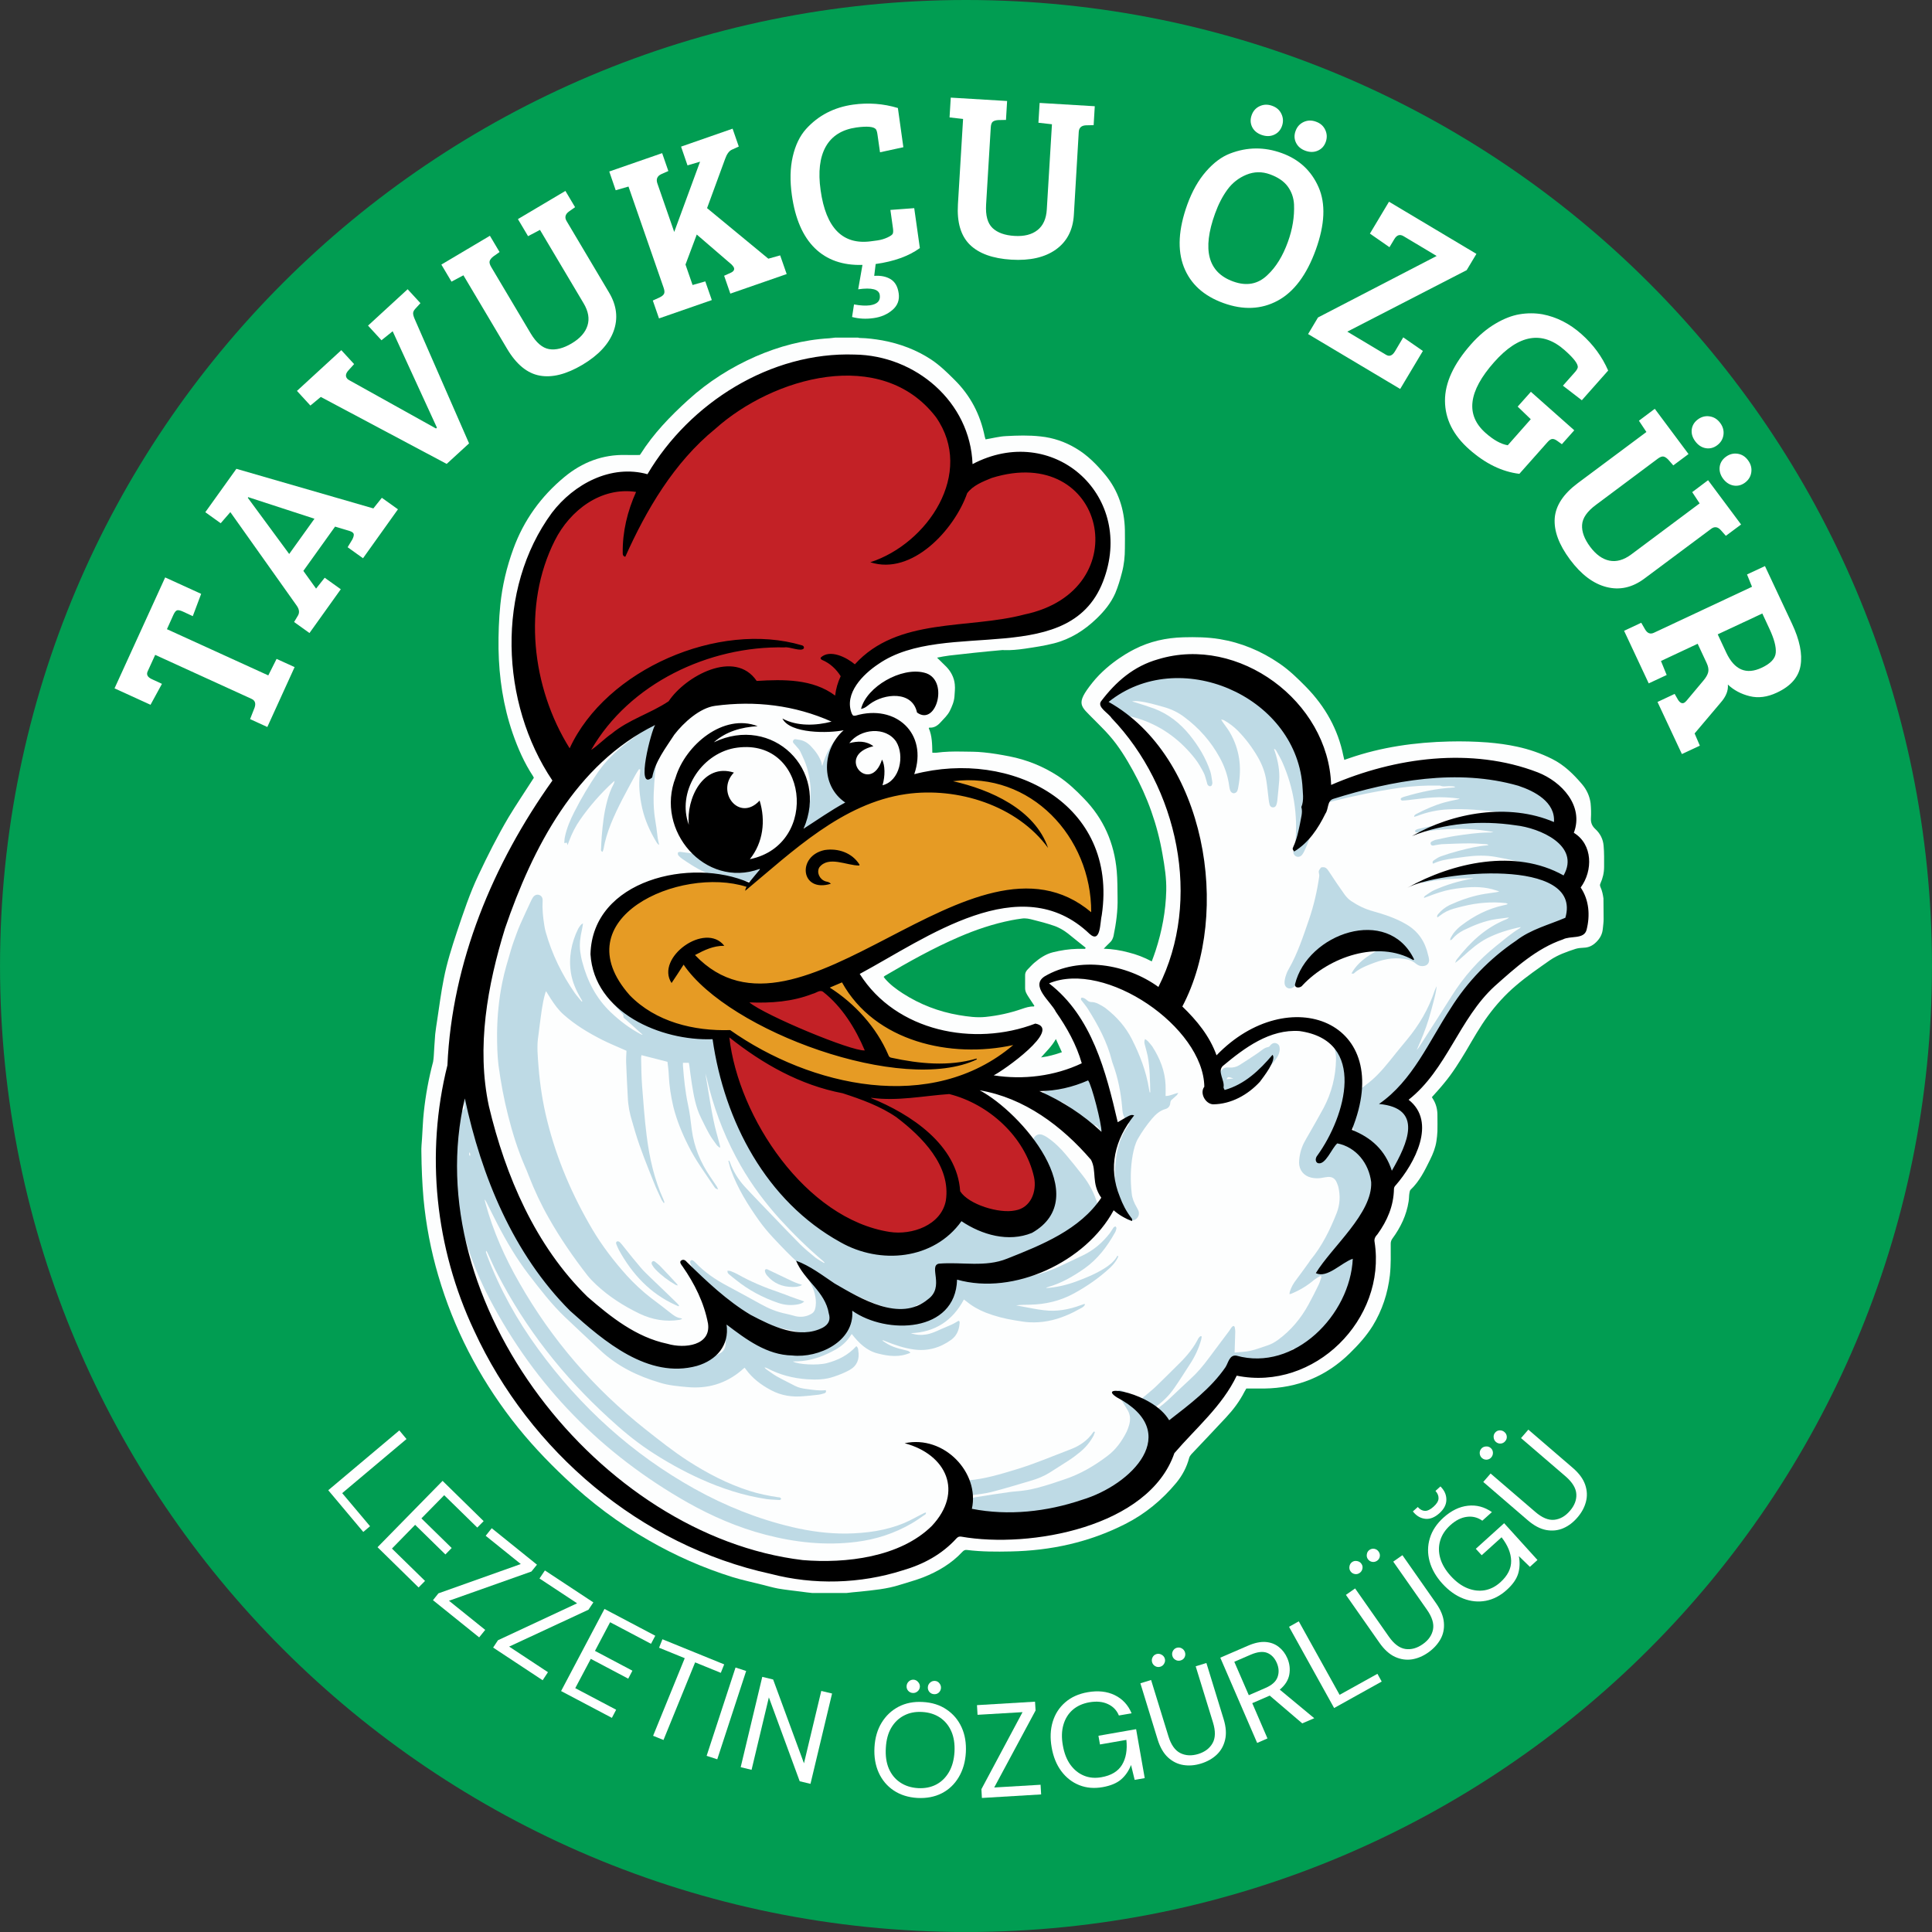 <svg xmlns="http://www.w3.org/2000/svg" xmlns:xlink="http://www.w3.org/1999/xlink" width="500" zoomAndPan="magnify" viewBox="0 0 375 375" height="500" preserveAspectRatio="xMidYMid meet" version="1.2"><rect x="0" y="0" width="375" height="375" fill="#333333" stroke="none"/><defs><clipPath id="130e1c9fe4"><path d="M 125.66 125.66 L 249.34 125.66 L 249.34 249.34 L 125.66 249.34 Z M 125.66 125.66 "/></clipPath><clipPath id="95e8968729"><path d="M 187.5 125.66 C 153.348 125.66 125.66 153.348 125.66 187.5 C 125.66 221.652 153.348 249.34 187.5 249.34 C 221.652 249.34 249.34 221.652 249.34 187.5 C 249.34 153.348 221.652 125.66 187.5 125.66 Z M 187.5 125.66 "/></clipPath><clipPath id="2d6f4c22b5"><path d="M 0.004 0 L 374.996 0 L 374.996 375 L 0.004 375 Z M 0.004 0 "/></clipPath><clipPath id="b6bdab5e2e"><path d="M 187.5 0 C 83.949 0 0.004 83.945 0.004 187.5 C 0.004 291.055 83.949 375 187.5 375 C 291.051 375 374.996 291.055 374.996 187.5 C 374.996 83.945 291.051 0 187.5 0 Z M 187.5 0 "/></clipPath><clipPath id="eb545f7578"><path d="M 81 65.535 L 311.98 65.535 L 311.98 309.195 L 81 309.195 Z M 81 65.535 "/></clipPath></defs><g id="eb24f2e0f6"><g clip-rule="nonzero" clip-path="url(#130e1c9fe4)"><g clip-rule="nonzero" clip-path="url(#95e8968729)"><path style=" stroke:none;fill-rule:nonzero;fill:#c41919;fill-opacity:1;" d="M 125.66 125.66 L 249.34 125.66 L 249.34 249.34 L 125.66 249.34 Z M 125.66 125.66 "/></g></g><g clip-rule="nonzero" clip-path="url(#2d6f4c22b5)"><g clip-rule="nonzero" clip-path="url(#b6bdab5e2e)"><path style=" stroke:none;fill-rule:nonzero;fill:#019d52;fill-opacity:1;" d="M 0.004 0 L 374.996 0 L 374.996 374.992 L 0.004 374.992 Z M 0.004 0 "/></g></g><g style="fill:#ffffff;fill-opacity:1;"><g transform="translate(62.481, 287.801)"><path style="stroke:none" d="M 1.234 1.453 L 15.031 -10.156 L 16.422 -8.484 L 3.938 2.016 L 9.344 8.438 L 8.031 9.547 Z M 1.234 1.453 "/></g></g><g style="fill:#ffffff;fill-opacity:1;"><g transform="translate(71.921, 298.983)"><path style="stroke:none" d="M 1.359 1.328 L 13.984 -11.547 L 21.953 -3.734 L 20.719 -2.484 L 14.297 -8.766 L 9.875 -4.266 L 15.75 1.484 L 14.531 2.734 L 8.656 -3.016 L 4.156 1.594 L 10.578 7.875 L 9.328 9.141 Z M 1.359 1.328 "/></g></g><g style="fill:#ffffff;fill-opacity:1;"><g transform="translate(83.147, 309.876)"><path style="stroke:none" d="M 0.891 0.719 L 1.953 -0.609 L 17.938 -6.297 L 11.125 -11.781 L 12.297 -13.25 L 21.078 -6.172 L 20 -4.844 L 4 0.828 L 11.031 6.484 L 9.859 7.938 Z M 0.891 0.719 "/></g></g><g style="fill:#ffffff;fill-opacity:1;"><g transform="translate(94.765, 319.166)"><path style="stroke:none" d="M 0.953 0.625 L 1.891 -0.797 L 17.25 -7.969 L 9.953 -12.781 L 11 -14.344 L 20.406 -8.141 L 19.453 -6.719 L 4.062 0.438 L 11.594 5.406 L 10.562 6.969 Z M 0.953 0.625 "/></g></g><g style="fill:#ffffff;fill-opacity:1;"><g transform="translate(107.219, 327.342)"><path style="stroke:none" d="M 1.688 0.891 L 10.109 -15.047 L 19.969 -9.844 L 19.141 -8.281 L 11.203 -12.469 L 8.266 -6.906 L 15.531 -3.062 L 14.719 -1.516 L 7.453 -5.359 L 4.438 0.328 L 12.375 4.516 L 11.547 6.094 Z M 1.688 0.891 "/></g></g><g style="fill:#ffffff;fill-opacity:1;"><g transform="translate(121.096, 334.603)"><path style="stroke:none" d="M 5.672 2.312 L 11.812 -12.75 L 6.828 -14.781 L 7.484 -16.422 L 19.469 -11.547 L 18.812 -9.906 L 13.828 -11.938 L 7.688 3.125 Z M 5.672 2.312 "/></g></g><g style="fill:#ffffff;fill-opacity:1;"><g transform="translate(135.345, 340.212)"><path style="stroke:none" d="M 1.812 0.594 L 7.422 -16.547 L 9.484 -15.875 L 3.875 1.266 Z M 1.812 0.594 "/></g></g><g style="fill:#ffffff;fill-opacity:1;"><g transform="translate(141.909, 342.569)"><path style="stroke:none" d="M 1.859 0.438 L 6.047 -17.094 L 8.156 -16.578 L 14.141 -0.312 L 17.5 -14.359 L 19.594 -13.859 L 15.406 3.672 L 13.312 3.172 L 7.328 -13.109 L 3.969 0.953 Z M 1.859 0.438 "/></g></g><g style="fill:#ffffff;fill-opacity:1;"><g transform="translate(160.208, 346.654)"><path style="stroke:none" d=""/></g></g><g style="fill:#ffffff;fill-opacity:1;"><g transform="translate(168.001, 348.09)"><path style="stroke:none" d="M 10.062 0.891 C 8.301 0.785 6.773 0.305 5.484 -0.547 C 4.203 -1.398 3.227 -2.551 2.562 -4 C 1.906 -5.457 1.629 -7.102 1.734 -8.938 C 1.836 -10.781 2.301 -12.375 3.125 -13.719 C 3.945 -15.062 5.039 -16.094 6.406 -16.812 C 7.781 -17.531 9.348 -17.836 11.109 -17.734 C 12.898 -17.641 14.438 -17.156 15.719 -16.281 C 17.008 -15.414 17.984 -14.266 18.641 -12.828 C 19.297 -11.398 19.57 -9.766 19.469 -7.922 C 19.363 -6.086 18.898 -4.488 18.078 -3.125 C 17.266 -1.758 16.172 -0.723 14.797 -0.016 C 13.43 0.68 11.852 0.984 10.062 0.891 Z M 10.172 -1.016 C 11.492 -0.941 12.672 -1.172 13.703 -1.703 C 14.734 -2.242 15.562 -3.051 16.188 -4.125 C 16.812 -5.195 17.172 -6.504 17.266 -8.047 C 17.348 -9.598 17.141 -10.938 16.641 -12.062 C 16.141 -13.188 15.406 -14.07 14.438 -14.719 C 13.469 -15.363 12.32 -15.723 11 -15.797 C 9.676 -15.879 8.5 -15.648 7.469 -15.109 C 6.438 -14.578 5.609 -13.781 4.984 -12.719 C 4.367 -11.664 4.02 -10.363 3.938 -8.812 C 3.844 -7.27 4.039 -5.926 4.531 -4.781 C 5.031 -3.645 5.766 -2.754 6.734 -2.109 C 7.703 -1.461 8.848 -1.098 10.172 -1.016 Z M 13.297 -19.25 C 12.941 -19.27 12.645 -19.41 12.406 -19.672 C 12.176 -19.941 12.07 -20.254 12.094 -20.609 C 12.113 -20.953 12.254 -21.242 12.516 -21.484 C 12.785 -21.734 13.098 -21.848 13.453 -21.828 C 13.816 -21.805 14.109 -21.656 14.328 -21.375 C 14.555 -21.102 14.66 -20.797 14.641 -20.453 C 14.617 -20.098 14.477 -19.801 14.219 -19.562 C 13.969 -19.332 13.66 -19.227 13.297 -19.25 Z M 9.172 -19.484 C 8.816 -19.504 8.52 -19.645 8.281 -19.906 C 8.051 -20.164 7.945 -20.473 7.969 -20.828 C 7.988 -21.172 8.129 -21.469 8.391 -21.719 C 8.66 -21.969 8.973 -22.082 9.328 -22.062 C 9.672 -22.039 9.961 -21.891 10.203 -21.609 C 10.453 -21.336 10.566 -21.031 10.547 -20.688 C 10.523 -20.332 10.375 -20.035 10.094 -19.797 C 9.82 -19.566 9.516 -19.461 9.172 -19.484 Z M 9.172 -19.484 "/></g></g><g style="fill:#ffffff;fill-opacity:1;"><g transform="translate(189.444, 349.045)"><path style="stroke:none" d="M 1.141 -0.062 L 1.047 -1.766 L 9.031 -16.719 L 0.297 -16.203 L 0.188 -18.078 L 11.453 -18.75 L 11.562 -17.047 L 3.531 -2.094 L 12.531 -2.625 L 12.641 -0.75 Z M 1.141 -0.062 "/></g></g><g style="fill:#ffffff;fill-opacity:1;"><g transform="translate(204.472, 348.24)"><path style="stroke:none" d="M 9.562 -1.359 C 7.906 -1.066 6.383 -1.195 5 -1.75 C 3.625 -2.301 2.469 -3.203 1.531 -4.453 C 0.594 -5.711 -0.031 -7.25 -0.344 -9.062 C -0.664 -10.875 -0.598 -12.535 -0.141 -14.047 C 0.316 -15.555 1.125 -16.812 2.281 -17.812 C 3.438 -18.82 4.891 -19.477 6.641 -19.781 C 8.641 -20.133 10.391 -19.945 11.891 -19.219 C 13.398 -18.488 14.492 -17.312 15.172 -15.688 L 12.703 -15.266 C 12.285 -16.285 11.57 -17.023 10.562 -17.484 C 9.562 -17.953 8.367 -18.066 6.984 -17.828 C 5.68 -17.598 4.598 -17.109 3.734 -16.359 C 2.879 -15.609 2.281 -14.645 1.938 -13.469 C 1.594 -12.289 1.555 -10.953 1.828 -9.453 C 2.086 -7.953 2.57 -6.707 3.281 -5.719 C 4 -4.727 4.875 -4.02 5.906 -3.594 C 6.938 -3.164 8.07 -3.062 9.312 -3.281 C 11.207 -3.613 12.539 -4.414 13.312 -5.688 C 14.082 -6.969 14.363 -8.582 14.156 -10.531 L 9.031 -9.641 L 8.734 -11.328 L 16.047 -12.609 L 17.719 -3.109 L 15.766 -2.766 L 15.062 -5.656 C 14.613 -4.508 13.969 -3.57 13.125 -2.844 C 12.281 -2.125 11.094 -1.629 9.562 -1.359 Z M 9.562 -1.359 "/></g></g><g style="fill:#ffffff;fill-opacity:1;"><g transform="translate(224.974, 344.477)"><path style="stroke:none" d="M 8.141 -2.172 C 6.953 -1.805 5.805 -1.711 4.703 -1.891 C 3.609 -2.066 2.617 -2.555 1.734 -3.359 C 0.859 -4.172 0.188 -5.336 -0.281 -6.859 L -3.625 -17.75 L -1.547 -18.391 L 1.812 -7.484 C 2.32 -5.816 3.094 -4.723 4.125 -4.203 C 5.156 -3.691 6.32 -3.633 7.625 -4.031 C 8.914 -4.438 9.836 -5.141 10.391 -6.141 C 10.953 -7.141 10.977 -8.473 10.469 -10.141 L 7.109 -21.047 L 9.188 -21.688 L 12.531 -10.797 C 13 -9.273 13.094 -7.93 12.812 -6.766 C 12.539 -5.609 11.992 -4.645 11.172 -3.875 C 10.359 -3.113 9.348 -2.547 8.141 -2.172 Z M 4.188 -22.188 C 3.852 -22.082 3.531 -22.113 3.219 -22.281 C 2.906 -22.445 2.695 -22.695 2.594 -23.031 C 2.488 -23.363 2.516 -23.688 2.672 -24 C 2.836 -24.32 3.086 -24.535 3.422 -24.641 C 3.773 -24.742 4.102 -24.707 4.406 -24.531 C 4.719 -24.352 4.926 -24.098 5.031 -23.766 C 5.133 -23.43 5.109 -23.109 4.953 -22.797 C 4.797 -22.492 4.539 -22.289 4.188 -22.188 Z M 0.25 -20.969 C -0.094 -20.863 -0.414 -20.895 -0.719 -21.062 C -1.031 -21.227 -1.238 -21.477 -1.344 -21.812 C -1.445 -22.145 -1.422 -22.469 -1.266 -22.781 C -1.109 -23.102 -0.859 -23.316 -0.516 -23.422 C -0.18 -23.523 0.145 -23.488 0.469 -23.312 C 0.789 -23.145 1.004 -22.895 1.109 -22.562 C 1.211 -22.227 1.176 -21.906 1 -21.594 C 0.832 -21.281 0.582 -21.07 0.25 -20.969 Z M 0.25 -20.969 "/></g></g><g style="fill:#ffffff;fill-opacity:1;"><g transform="translate(242.265, 339.052)"><path style="stroke:none" d="M 1.75 -0.75 L -5.406 -17.297 L -0.062 -19.609 C 1.227 -20.172 2.375 -20.414 3.375 -20.344 C 4.375 -20.27 5.234 -19.945 5.953 -19.375 C 6.672 -18.812 7.223 -18.082 7.609 -17.188 C 8.055 -16.145 8.18 -15.082 7.984 -14 C 7.785 -12.926 7.172 -11.957 6.141 -11.094 L 12.828 -5.547 L 10.5 -4.547 L 4.188 -9.938 L 4.047 -9.875 L 0.797 -8.469 L 3.75 -1.625 Z M 0.125 -10.016 L 3.328 -11.406 C 4.598 -11.945 5.391 -12.648 5.703 -13.516 C 6.023 -14.391 5.977 -15.312 5.562 -16.281 C 5.133 -17.258 4.508 -17.91 3.688 -18.234 C 2.863 -18.555 1.797 -18.438 0.484 -17.875 L -2.688 -16.5 Z M 0.125 -10.016 "/></g></g><g style="fill:#ffffff;fill-opacity:1;"><g transform="translate(257.281, 332.449)"><path style="stroke:none" d="M 1.672 -0.922 L -7.078 -16.688 L -5.188 -17.75 L 2.734 -3.484 L 10.078 -7.562 L 10.906 -6.062 Z M 1.672 -0.922 "/></g></g><g style="fill:#ffffff;fill-opacity:1;"><g transform="translate(270.148, 325.331)"><path style="stroke:none" d="M 7.062 -4.578 C 6.051 -3.867 5 -3.426 3.906 -3.25 C 2.812 -3.082 1.719 -3.242 0.625 -3.734 C -0.457 -4.234 -1.457 -5.133 -2.375 -6.438 L -8.906 -15.766 L -7.125 -17.016 L -0.578 -7.672 C 0.422 -6.242 1.488 -5.441 2.625 -5.266 C 3.758 -5.098 4.891 -5.41 6.016 -6.203 C 7.117 -6.973 7.781 -7.922 8 -9.047 C 8.219 -10.172 7.828 -11.445 6.828 -12.875 L 0.281 -22.219 L 2.062 -23.469 L 8.594 -14.141 C 9.508 -12.836 10.016 -11.586 10.109 -10.391 C 10.211 -9.203 9.988 -8.117 9.438 -7.141 C 8.883 -6.16 8.094 -5.305 7.062 -4.578 Z M -2.859 -22.391 C -3.148 -22.191 -3.469 -22.117 -3.812 -22.172 C -4.156 -22.234 -4.43 -22.41 -4.641 -22.703 C -4.836 -22.984 -4.906 -23.301 -4.844 -23.656 C -4.789 -24.02 -4.617 -24.301 -4.328 -24.5 C -4.023 -24.707 -3.703 -24.773 -3.359 -24.703 C -3.023 -24.629 -2.758 -24.453 -2.562 -24.172 C -2.352 -23.879 -2.273 -23.562 -2.328 -23.219 C -2.379 -22.875 -2.555 -22.598 -2.859 -22.391 Z M -6.234 -20.031 C -6.523 -19.82 -6.844 -19.75 -7.188 -19.812 C -7.531 -19.875 -7.805 -20.051 -8.016 -20.344 C -8.211 -20.625 -8.281 -20.941 -8.219 -21.297 C -8.164 -21.648 -7.992 -21.93 -7.703 -22.141 C -7.422 -22.336 -7.098 -22.398 -6.734 -22.328 C -6.379 -22.266 -6.102 -22.094 -5.906 -21.812 C -5.695 -21.52 -5.629 -21.195 -5.703 -20.844 C -5.773 -20.5 -5.953 -20.227 -6.234 -20.031 Z M -6.234 -20.031 "/></g></g><g style="fill:#ffffff;fill-opacity:1;"><g transform="translate(285.094, 314.855)"><path style="stroke:none" d="M 7.359 -6.25 C 6.117 -5.125 4.766 -4.422 3.297 -4.141 C 1.836 -3.867 0.379 -4.016 -1.078 -4.578 C -2.547 -5.148 -3.898 -6.117 -5.141 -7.484 C -6.367 -8.836 -7.191 -10.273 -7.609 -11.797 C -8.023 -13.328 -8.008 -14.82 -7.562 -16.281 C -7.125 -17.75 -6.242 -19.082 -4.922 -20.281 C -3.41 -21.645 -1.828 -22.414 -0.172 -22.594 C 1.484 -22.781 3.035 -22.367 4.484 -21.359 L 2.625 -19.688 C 1.719 -20.332 0.719 -20.582 -0.375 -20.438 C -1.477 -20.301 -2.551 -19.758 -3.594 -18.812 C -4.57 -17.926 -5.223 -16.938 -5.547 -15.844 C -5.879 -14.75 -5.879 -13.609 -5.547 -12.422 C -5.211 -11.242 -4.535 -10.094 -3.516 -8.969 C -2.484 -7.832 -1.395 -7.035 -0.25 -6.578 C 0.883 -6.129 2 -6 3.094 -6.188 C 4.188 -6.383 5.195 -6.898 6.125 -7.734 C 7.551 -9.023 8.25 -10.414 8.219 -11.906 C 8.188 -13.395 7.566 -14.914 6.359 -16.469 L 2.5 -12.984 L 1.359 -14.234 L 6.859 -19.203 L 13.328 -12.062 L 11.859 -10.734 L 9.719 -12.812 C 9.945 -11.602 9.898 -10.469 9.578 -9.406 C 9.254 -8.344 8.516 -7.289 7.359 -6.25 Z M -5.703 -21.141 C -6.586 -20.348 -7.469 -19.984 -8.344 -20.047 C -9.227 -20.117 -9.988 -20.508 -10.625 -21.219 L -10.859 -21.484 L -9.906 -22.344 C -9.477 -21.863 -9.016 -21.613 -8.516 -21.594 C -8.016 -21.582 -7.457 -21.852 -6.844 -22.406 C -6.227 -22.957 -5.906 -23.484 -5.875 -23.984 C -5.844 -24.492 -6.039 -24.988 -6.469 -25.469 L -5.5 -26.344 L -5.266 -26.078 C -4.629 -25.367 -4.328 -24.562 -4.359 -23.656 C -4.391 -22.758 -4.836 -21.922 -5.703 -21.141 Z M -5.703 -21.141 "/></g></g><g style="fill:#ffffff;fill-opacity:1;"><g transform="translate(300.434, 300.741)"><path style="stroke:none" d="M 5.734 -6.188 C 4.922 -5.238 4.004 -4.547 2.984 -4.109 C 1.961 -3.672 0.863 -3.555 -0.312 -3.766 C -1.488 -3.984 -2.68 -4.613 -3.891 -5.656 L -12.531 -13.094 L -11.109 -14.734 L -2.453 -7.297 C -1.129 -6.148 0.102 -5.633 1.25 -5.75 C 2.395 -5.875 3.41 -6.457 4.297 -7.5 C 5.18 -8.52 5.594 -9.598 5.531 -10.734 C 5.469 -11.879 4.773 -13.023 3.453 -14.172 L -5.203 -21.609 L -3.781 -23.25 L 4.859 -15.812 C 6.066 -14.77 6.863 -13.68 7.25 -12.547 C 7.633 -11.422 7.68 -10.316 7.391 -9.234 C 7.109 -8.148 6.555 -7.133 5.734 -6.188 Z M -8.281 -21 C -8.508 -20.727 -8.797 -20.578 -9.141 -20.547 C -9.492 -20.523 -9.805 -20.629 -10.078 -20.859 C -10.336 -21.086 -10.484 -21.379 -10.516 -21.734 C -10.555 -22.086 -10.461 -22.398 -10.234 -22.672 C -9.992 -22.953 -9.695 -23.098 -9.344 -23.109 C -8.988 -23.117 -8.68 -23.008 -8.422 -22.781 C -8.148 -22.551 -8 -22.266 -7.969 -21.922 C -7.938 -21.586 -8.039 -21.281 -8.281 -21 Z M -10.969 -17.875 C -11.195 -17.602 -11.488 -17.453 -11.844 -17.422 C -12.195 -17.398 -12.508 -17.504 -12.781 -17.734 C -13.039 -17.961 -13.188 -18.254 -13.219 -18.609 C -13.25 -18.961 -13.148 -19.273 -12.922 -19.547 C -12.703 -19.805 -12.406 -19.953 -12.031 -19.984 C -11.664 -20.016 -11.352 -19.914 -11.094 -19.688 C -10.82 -19.457 -10.676 -19.16 -10.656 -18.797 C -10.645 -18.441 -10.75 -18.133 -10.969 -17.875 Z M -10.969 -17.875 "/></g></g><g style="fill:#ffffff;fill-opacity:1;"><g transform="translate(49.325, 146.704)"><path style="stroke:none" d="M -0.516 -11.062 L -19.203 -19.594 L -20.672 -16.375 C -20.953 -15.75 -20.664 -15.242 -19.812 -14.859 L -17.891 -13.969 L -20.109 -9.906 L -27.094 -13.094 L -17.266 -34.625 L -10.281 -31.438 L -11.906 -27.109 L -13.828 -28 C -14.305 -28.219 -14.672 -28.301 -14.922 -28.25 C -15.172 -28.195 -15.414 -27.91 -15.656 -27.391 L -16.922 -24.578 L 2.75 -15.609 L 4.359 -18.812 L 7.859 -17.219 L 2.562 -5.594 L -0.781 -7.125 L 0.094 -9.359 C 0.375 -10.191 0.172 -10.758 -0.516 -11.062 Z M -0.516 -11.062 "/></g></g><g style="fill:#ffffff;fill-opacity:1;"><g transform="translate(59.944, 123.044)"><path style="stroke:none" d="M -2.328 -5.453 L -15.234 -23.641 L -17.109 -21.484 L -20.094 -23.625 L -14.062 -32.047 L 12.531 -24.359 L 12.562 -24.406 L 14.172 -26.422 L 17.297 -24.188 L 10.516 -14.688 L 7.531 -16.828 L 8.422 -18.297 C 8.66 -18.754 8.758 -19.109 8.719 -19.359 C 8.676 -19.609 8.422 -19.812 7.953 -19.969 L 5.094 -20.828 L -1.062 -12.234 L 1.406 -8.797 L 3.078 -10.906 L 6.203 -8.672 L 0.125 -0.172 L -2.859 -2.312 L -2.094 -3.594 C -1.781 -4.156 -1.859 -4.773 -2.328 -5.453 Z M -11.844 -26.422 L -3.812 -15.516 L 1.094 -22.359 L -11.766 -26.547 Z M -11.844 -26.422 "/></g></g><g style="fill:#ffffff;fill-opacity:1;"><g transform="translate(77.841, 98.186)"><path style="stroke:none" d="M -10 -24.359 L 6.781 -15.016 L 6.969 -15.172 L -1.625 -33.891 L -3.797 -32.141 L -6.406 -34.984 L 1.281 -42.047 L 3.766 -39.344 L 2.75 -38.234 C 2.477 -37.93 2.344 -37.645 2.344 -37.375 C 2.344 -37.113 2.441 -36.75 2.641 -36.281 L 13.203 -12.125 L 8.859 -8.141 L -15.578 -21.141 L -17.594 -19.469 L -20.203 -22.312 L -11.594 -30.219 L -9.109 -27.516 L -10.109 -26.406 C -10.766 -25.727 -10.867 -25.145 -10.422 -24.656 C -10.316 -24.551 -10.176 -24.453 -10 -24.359 Z M -10 -24.359 "/></g></g><g style="fill:#ffffff;fill-opacity:1;"><g transform="translate(100.184, 77.747)"><path style="stroke:none" d="M -4.859 -25.953 L 2.812 -13.047 C 3.895 -11.234 5.086 -10.211 6.391 -9.984 C 7.703 -9.766 9.164 -10.133 10.781 -11.094 C 12.406 -12.062 13.426 -13.211 13.844 -14.547 C 14.27 -15.879 14.02 -17.32 13.094 -18.875 L 4.625 -33.125 L 2.312 -31.906 L 0.344 -35.219 L 9.562 -40.688 L 11.438 -37.531 L 10.219 -36.672 C 9.52 -36.141 9.379 -35.523 9.797 -34.828 L 18.047 -20.938 C 19.535 -18.426 19.82 -15.926 18.906 -13.438 C 17.988 -10.957 15.973 -8.789 12.859 -6.938 C 9.742 -5.094 6.977 -4.395 4.562 -4.844 C 2.145 -5.289 0.039 -7.02 -1.75 -10.031 L -10.234 -24.312 L -12.547 -23.078 L -14.516 -26.391 L -5.094 -31.984 L -3.219 -28.828 L -4.453 -27.953 C -4.828 -27.648 -5.055 -27.359 -5.141 -27.078 C -5.223 -26.797 -5.129 -26.422 -4.859 -25.953 Z M -4.859 -25.953 "/></g></g><g style="fill:#ffffff;fill-opacity:1;"><g transform="translate(126.538, 62.273)"><path style="stroke:none" d="M 2.281 -6.391 L -4.547 -26.062 L -7.031 -25.344 L -8.281 -28.984 L 1.984 -32.547 L 3.188 -29.078 L 1.812 -28.469 C 1.02 -28.094 0.77 -27.488 1.062 -26.656 L 4.328 -17.25 L 9.344 -30.891 L 6.906 -30.172 L 5.656 -33.812 L 15.656 -37.297 L 16.859 -33.828 L 15.484 -33.203 C 14.961 -32.953 14.535 -32.359 14.203 -31.422 L 10.703 -21.875 L 22.594 -12.062 L 24.891 -12.703 L 26.156 -9.078 L 15.219 -5.281 L 14.016 -8.75 L 15.297 -9.328 C 15.848 -9.578 16.055 -9.906 15.922 -10.312 C 15.859 -10.477 15.707 -10.68 15.469 -10.922 L 8.703 -16.75 L 6.516 -10.922 L 7.891 -6.953 L 10.359 -7.656 L 11.625 -4.031 L 1.375 -0.469 L 0.172 -3.938 L 1.531 -4.562 C 1.938 -4.758 2.207 -4.984 2.344 -5.234 C 2.477 -5.492 2.457 -5.879 2.281 -6.391 Z M 2.281 -6.391 "/></g></g><g style="fill:#ffffff;fill-opacity:1;"><g transform="translate(153.982, 52.887)"><path style="stroke:none" d="M 16.031 -27.797 C 15.613 -28.316 14.344 -28.43 12.219 -28.141 C 9.445 -27.742 7.473 -26.504 6.297 -24.422 C 5.129 -22.336 4.797 -19.52 5.297 -15.969 C 6.328 -8.594 9.609 -5.289 15.141 -6.062 C 15.223 -6.07 15.613 -6.125 16.312 -6.219 C 17.02 -6.32 17.676 -6.516 18.281 -6.797 C 18.883 -7.078 19.227 -7.328 19.312 -7.547 C 19.395 -7.773 19.406 -8.113 19.344 -8.562 L 18.844 -12.141 L 23.469 -12.484 L 24.562 -4.734 C 22.406 -3.172 19.547 -2.141 15.984 -1.641 L 15.703 0.656 C 16.984 0.57 18.051 0.789 18.906 1.312 C 19.758 1.844 20.273 2.754 20.453 4.047 C 20.641 5.348 20.234 6.426 19.234 7.281 C 18.242 8.133 17.02 8.66 15.562 8.859 C 14.102 9.066 12.719 8.992 11.406 8.641 L 11.781 6.203 C 13.008 6.43 14.039 6.488 14.875 6.375 C 16.312 6.164 16.945 5.5 16.781 4.375 C 16.625 3.258 15.227 2.891 12.594 3.266 L 13.422 -1.469 C 9.586 -1.352 6.504 -2.438 4.172 -4.719 C 1.848 -7 0.363 -10.426 -0.281 -15 C -0.676 -17.801 -0.617 -20.301 -0.109 -22.5 C 0.398 -24.707 1.258 -26.488 2.469 -27.844 C 4.852 -30.477 7.895 -32.055 11.594 -32.578 C 14.582 -32.992 17.484 -32.773 20.297 -31.922 L 21.359 -24.312 L 16.828 -23.328 L 16.328 -26.828 C 16.266 -27.273 16.164 -27.598 16.031 -27.797 Z M 16.031 -27.797 "/></g></g><g style="fill:#ffffff;fill-opacity:1;"><g transform="translate(181.745, 48.932)"><path style="stroke:none" d="M 10.562 -24.203 L 9.656 -9.219 C 9.531 -7.102 9.945 -5.586 10.906 -4.672 C 11.863 -3.766 13.281 -3.254 15.156 -3.141 C 17.039 -3.023 18.531 -3.398 19.625 -4.266 C 20.727 -5.129 21.332 -6.469 21.438 -8.281 L 22.438 -24.812 L 19.812 -25.109 L 20.047 -28.953 L 30.75 -28.312 L 30.531 -24.641 L 29.031 -24.609 C 28.156 -24.566 27.691 -24.141 27.641 -23.328 L 26.688 -7.203 C 26.508 -4.273 25.348 -2.039 23.203 -0.5 C 21.055 1.031 18.176 1.688 14.562 1.469 C 10.945 1.25 8.258 0.281 6.5 -1.438 C 4.75 -3.164 3.977 -5.773 4.188 -9.266 L 5.188 -25.844 L 2.562 -26.141 L 2.797 -29.984 L 13.734 -29.328 L 13.516 -25.656 L 12 -25.625 C 11.52 -25.594 11.164 -25.484 10.938 -25.297 C 10.719 -25.109 10.594 -24.742 10.562 -24.203 Z M 10.562 -24.203 "/></g></g><g style="fill:#ffffff;fill-opacity:1;"><g transform="translate(213.028, 51.662)"><path style="stroke:none" d=""/></g></g><g style="fill:#ffffff;fill-opacity:1;"><g transform="translate(223.654, 53.197)"><path style="stroke:none" d="M 25.125 -23.484 C 28.488 -22.273 30.875 -20.066 32.281 -16.859 C 33.688 -13.648 33.504 -9.598 31.734 -4.703 C 29.961 0.18 27.492 3.473 24.328 5.172 C 21.172 6.867 17.664 7.02 13.812 5.625 C 9.969 4.238 7.406 1.898 6.125 -1.391 C 4.852 -4.68 5.078 -8.711 6.797 -13.484 C 7.742 -16.086 8.957 -18.234 10.438 -19.922 C 11.914 -21.617 13.477 -22.781 15.125 -23.406 C 18.426 -24.676 21.758 -24.703 25.125 -23.484 Z M 12.188 -11.75 C 9.645 -4.719 10.816 -0.32 15.703 1.438 C 18.305 2.383 20.523 1.969 22.359 0.188 C 24.016 -1.352 25.336 -3.5 26.328 -6.25 C 27.223 -8.719 27.617 -11.145 27.516 -13.531 C 27.441 -14.832 27.035 -15.988 26.297 -17 C 25.555 -18.008 24.406 -18.797 22.844 -19.359 C 21.289 -19.922 19.766 -19.895 18.266 -19.281 C 16.773 -18.664 15.551 -17.707 14.594 -16.406 C 13.645 -15.113 12.844 -13.562 12.188 -11.75 Z M 29.719 -23.938 C 28.863 -24.25 28.258 -24.766 27.906 -25.484 C 27.551 -26.203 27.52 -26.961 27.812 -27.766 C 28.102 -28.578 28.625 -29.16 29.375 -29.516 C 30.133 -29.867 30.938 -29.891 31.781 -29.578 C 32.633 -29.273 33.234 -28.742 33.578 -27.984 C 33.93 -27.234 33.961 -26.453 33.672 -25.641 C 33.379 -24.836 32.863 -24.273 32.125 -23.953 C 31.383 -23.629 30.582 -23.625 29.719 -23.938 Z M 21.203 -27.016 C 20.336 -27.328 19.727 -27.844 19.375 -28.562 C 19.031 -29.289 19.004 -30.055 19.297 -30.859 C 19.586 -31.672 20.109 -32.25 20.859 -32.594 C 21.617 -32.945 22.426 -32.969 23.281 -32.656 C 24.133 -32.352 24.734 -31.82 25.078 -31.062 C 25.43 -30.312 25.461 -29.531 25.172 -28.719 C 24.879 -27.914 24.363 -27.352 23.625 -27.031 C 22.883 -26.707 22.078 -26.703 21.203 -27.016 Z M 21.203 -27.016 "/></g></g><g style="fill:#ffffff;fill-opacity:1;"><g transform="translate(252.619, 64.075)"><path style="stroke:none" d="M 32.062 -11.641 L 8.891 0.297 L 16.422 4.797 C 17.066 5.18 17.641 4.957 18.141 4.125 L 19.75 1.406 L 23.562 4.047 L 19.156 11.422 L 1.281 0.766 L 3.203 -2.453 L 26.234 -14.391 L 19.781 -18.25 C 19.082 -18.656 18.492 -18.457 18.016 -17.656 L 17.078 -16.094 L 13.281 -18.734 L 16.984 -24.922 L 33.953 -14.797 Z M 32.062 -11.641 "/></g></g><g style="fill:#ffffff;fill-opacity:1;"><g transform="translate(274.252, 76.814)"><path style="stroke:none" d="M 26.094 9.031 L 20.656 15.156 C 17.281 14.75 14.035 13.164 10.922 10.406 C 7.805 7.645 6.238 4.508 6.219 1 C 6.195 -2.5 7.891 -6.172 11.297 -10.016 C 12.797 -11.703 14.363 -13.023 16 -13.984 C 17.633 -14.953 19.195 -15.562 20.688 -15.812 C 22.188 -16.062 23.672 -16.062 25.141 -15.812 C 27.898 -15.281 30.422 -14 32.703 -11.969 C 34.992 -9.938 36.723 -7.578 37.891 -4.891 L 32.781 0.875 L 29.109 -1.953 L 31.453 -4.594 C 31.754 -4.938 31.93 -5.227 31.984 -5.469 C 32.109 -6.113 31.27 -7.234 29.469 -8.828 C 25.113 -12.691 20.547 -11.926 15.766 -6.531 C 10.723 -0.844 10.164 3.738 14.094 7.219 C 15.656 8.602 17.094 9.398 18.406 9.609 L 22.875 4.547 L 22.828 4.516 L 20.328 2.109 L 22.891 -0.766 L 31.312 6.703 L 28.906 9.406 L 28.062 8.797 C 27.664 8.504 27.328 8.367 27.047 8.391 C 26.766 8.41 26.445 8.625 26.094 9.031 Z M 26.094 9.031 "/></g></g><g style="fill:#ffffff;fill-opacity:1;"><g transform="translate(296.474, 96.552)"><path style="stroke:none" d="M 25.312 -7.531 L 13.281 1.453 C 11.582 2.711 10.691 4.004 10.609 5.328 C 10.523 6.648 11.047 8.066 12.172 9.578 C 13.297 11.086 14.539 11.984 15.906 12.266 C 17.281 12.547 18.695 12.145 20.156 11.062 L 33.422 1.156 L 31.984 -1.031 L 35.062 -3.344 L 41.469 5.25 L 38.516 7.453 L 37.531 6.344 C 36.938 5.688 36.312 5.602 35.656 6.094 L 22.703 15.75 C 20.359 17.5 17.906 18.047 15.344 17.391 C 12.789 16.742 10.43 14.969 8.266 12.062 C 6.109 9.164 5.117 6.488 5.297 4.031 C 5.484 1.582 6.977 -0.688 9.781 -2.781 L 23.094 -12.703 L 21.641 -14.891 L 24.719 -17.203 L 31.266 -8.422 L 28.312 -6.219 L 27.328 -7.344 C 26.984 -7.695 26.672 -7.895 26.391 -7.938 C 26.109 -7.988 25.75 -7.852 25.312 -7.531 Z M 37.984 -3.625 C 37.441 -4.363 37.219 -5.129 37.312 -5.922 C 37.414 -6.711 37.812 -7.363 38.5 -7.875 C 39.195 -8.395 39.957 -8.598 40.781 -8.484 C 41.602 -8.367 42.281 -7.945 42.812 -7.219 C 43.352 -6.5 43.566 -5.723 43.453 -4.891 C 43.336 -4.066 42.93 -3.395 42.234 -2.875 C 41.547 -2.363 40.801 -2.176 40 -2.312 C 39.207 -2.457 38.535 -2.895 37.984 -3.625 Z M 32.578 -10.891 C 32.023 -11.629 31.797 -12.395 31.891 -13.188 C 31.992 -13.977 32.391 -14.629 33.078 -15.141 C 33.773 -15.66 34.535 -15.859 35.359 -15.734 C 36.18 -15.617 36.863 -15.195 37.406 -14.469 C 37.945 -13.75 38.16 -12.973 38.047 -12.141 C 37.93 -11.316 37.523 -10.645 36.828 -10.125 C 36.141 -9.613 35.395 -9.426 34.594 -9.562 C 33.801 -9.707 33.129 -10.148 32.578 -10.891 Z M 32.578 -10.891 "/></g></g><g style="fill:#ffffff;fill-opacity:1;"><g transform="translate(314.626, 121.126)"><path style="stroke:none" d="M 0.609 1.312 L 3.938 -0.25 L 4.688 1.047 C 5.133 1.797 5.695 2.016 6.375 1.703 L 25.438 -7.234 L 24.469 -9.625 L 27.953 -11.25 L 33.203 -0.062 C 34.691 3.102 35.242 5.812 34.859 8.062 C 34.484 10.312 32.953 12.062 30.266 13.312 C 28.41 14.188 26.648 14.414 24.984 14 C 23.328 13.594 21.914 12.844 20.75 11.75 C 20.863 12.906 20.395 14.078 19.344 15.266 L 14.297 21.234 L 15.312 23.609 L 11.828 25.234 L 7.094 15.125 L 10.422 13.562 L 11.078 14.703 C 11.453 15.285 11.844 15.484 12.25 15.297 C 12.414 15.211 12.582 15.066 12.75 14.859 L 15.969 11.016 C 16.5 10.398 16.82 9.836 16.938 9.328 C 17.051 8.816 16.945 8.223 16.625 7.547 L 14.891 3.828 L 7.766 7.172 L 8.875 9.891 L 5.391 11.516 Z M 18.781 2 L 20.438 5.547 C 22.02 8.91 24.312 9.891 27.312 8.484 C 29.039 7.68 29.953 6.711 30.047 5.578 C 30.148 4.441 29.742 2.895 28.828 0.938 L 27.438 -2.047 Z M 18.781 2 "/></g></g><g clip-rule="nonzero" clip-path="url(#eb545f7578)"><path style=" stroke:none;fill-rule:nonzero;fill:#fdfefe;fill-opacity:1;" d="M 310.66 172.199 C 310.566 171.977 310.504 171.789 310.629 171.504 C 311.105 170.461 311.355 169.387 311.355 168.25 C 311.355 166.891 311.387 165.531 311.262 164.172 C 311.168 162.91 310.598 161.773 309.652 160.918 C 309.02 160.32 308.766 159.719 308.797 158.863 C 308.859 157.887 308.828 156.875 308.734 155.895 C 308.543 154.504 307.977 153.273 307.059 152.199 C 305.387 150.238 303.586 148.469 301.246 147.301 C 299.098 146.227 296.824 145.438 294.484 144.934 C 292.59 144.52 290.695 144.27 288.766 144.109 C 286.27 143.922 283.805 143.859 281.309 143.922 C 274.676 144.078 268.137 144.996 261.848 147.176 C 261.562 147.27 261.277 147.363 260.93 147.492 C 260.867 147.176 260.805 146.953 260.742 146.699 C 259.699 141.52 257.203 137.129 253.539 133.367 C 251.895 131.695 250.254 130.082 248.293 128.754 C 244.785 126.355 240.93 124.742 236.73 124.047 C 234.391 123.668 232.055 123.637 229.684 123.699 C 226.336 123.793 223.176 124.488 220.207 126.008 C 220.207 126.008 215.371 128.312 212.023 132.516 C 208.672 136.719 209.746 137 212.305 139.625 C 212.305 139.625 212.34 139.656 212.34 139.656 C 213.348 140.699 214.422 141.711 215.371 142.816 C 217.172 144.867 218.594 147.207 219.922 149.609 C 222.734 154.695 224.66 160.098 225.641 165.816 C 226.051 168.152 226.43 170.492 226.367 172.895 C 226.27 176.844 225.543 180.699 224.312 184.488 C 224.09 185.184 223.84 185.848 223.555 186.605 C 222.07 185.816 220.586 185.246 219.035 184.867 C 217.52 184.457 215.973 184.203 214.234 184.141 C 214.707 183.668 215.086 183.258 215.465 182.91 C 215.812 182.594 216.004 182.184 216.129 181.707 C 216.637 179.242 216.984 176.781 216.918 174.254 C 216.887 172.547 216.918 170.809 216.762 169.102 C 216.289 163.637 214.203 158.898 210.379 154.98 C 208.863 153.398 207.281 151.914 205.449 150.684 C 202.512 148.754 199.289 147.461 195.875 146.797 C 194.234 146.48 192.59 146.195 190.949 146.039 C 189.527 145.879 188.105 145.91 186.684 145.879 C 185.039 145.848 183.398 145.879 181.754 146.102 C 181.531 146.133 181.281 146.102 180.965 146.102 C 180.934 144.488 180.934 142.848 180.27 141.328 C 180.332 141.266 180.363 141.234 180.395 141.234 C 181.344 141.297 182.008 140.824 182.605 140.16 C 183.238 139.465 183.902 138.867 184.344 138.012 C 184.785 137.129 185.199 136.148 185.262 135.168 C 185.293 134.285 185.418 133.777 185.324 132.832 C 185.199 131.504 184.566 130.336 183.68 129.418 C 183.113 128.852 182.543 128.281 181.879 127.648 C 182.703 127.492 183.492 127.332 184.281 127.238 C 185.895 127.051 187.504 126.891 189.117 126.703 C 190.852 126.512 192.621 126.355 194.359 126.195 C 194.551 126.164 194.77 126.164 194.961 126.195 C 196.289 126.227 197.582 126.102 198.91 125.91 C 200.805 125.629 202.734 125.344 204.598 124.867 C 207.789 124.047 210.473 122.34 212.812 120.098 C 214.328 118.645 215.625 117.066 216.477 115.137 C 217.016 113.844 217.426 112.484 217.773 111.125 C 218.184 109.578 218.34 108.027 218.34 106.418 C 218.34 105.219 218.371 104.047 218.34 102.848 C 218.246 98.836 217.047 95.168 214.453 92.074 C 212.844 90.145 211.074 88.344 208.895 87.051 C 206.746 85.754 204.438 84.965 201.977 84.711 C 199.73 84.457 197.488 84.523 195.246 84.648 C 193.949 84.711 192.652 85.059 191.297 85.281 C 191.266 85.152 191.199 84.965 191.137 84.742 C 190.285 80.477 188.355 76.75 185.23 73.684 C 183.84 72.293 182.449 70.938 180.805 69.832 C 177.898 67.902 174.676 66.703 171.266 66.07 C 169.812 65.816 168.359 65.629 166.871 65.598 C 166.777 65.598 166.652 65.566 166.559 65.535 C 165.07 65.535 163.555 65.535 162.07 65.535 C 161.691 65.566 161.344 65.629 160.965 65.66 C 155.973 65.945 151.234 67.207 146.652 69.199 C 141.848 71.316 137.457 74.094 133.57 77.633 C 130.098 80.793 126.84 84.145 124.312 88.156 C 124.281 88.219 124.219 88.25 124.188 88.312 C 123.305 88.312 122.387 88.344 121.504 88.312 C 116.953 88.188 113.004 89.734 109.559 92.578 C 105.008 96.34 101.66 100.984 99.637 106.543 C 98.344 110.082 97.488 113.684 97.109 117.414 C 96.828 120.223 96.73 123.066 96.762 125.91 C 96.859 131.535 97.68 137.031 99.512 142.34 C 100.523 145.246 101.754 148.059 103.461 150.652 C 103.523 150.746 103.555 150.84 103.621 150.965 C 103.523 151.125 103.398 151.312 103.273 151.504 C 101.754 153.875 100.176 156.211 98.723 158.613 C 96.574 162.246 94.68 166.004 92.879 169.828 C 91.172 173.43 89.938 177.16 88.676 180.918 C 87.695 183.887 86.746 186.859 86.148 189.922 C 85.609 192.609 85.262 195.324 84.852 198.043 C 84.727 198.93 84.566 199.812 84.473 200.73 C 84.348 202.184 84.281 203.637 84.188 205.059 C 84.156 205.406 84.125 205.754 84.062 206.102 C 83.207 209.324 82.609 212.578 82.262 215.863 C 82.07 217.57 82.039 219.273 81.914 220.98 C 81.852 221.867 81.754 222.781 81.789 223.668 C 81.82 226.668 81.945 229.637 82.199 232.609 C 82.672 237.695 83.621 242.688 85.074 247.617 C 88.074 257.852 92.879 267.141 99.355 275.578 C 102.512 279.684 106.02 283.414 109.781 286.953 C 114.711 291.629 120.082 295.672 125.988 299.02 C 131.105 301.961 136.477 304.328 142.133 306.098 C 144.062 306.699 146.082 307.109 148.043 307.613 C 149.055 307.867 150.031 308.152 151.043 308.34 C 152.527 308.594 154.047 308.754 155.531 308.941 C 156.227 309.035 156.922 309.133 157.617 309.195 C 159.859 309.195 162.102 309.195 164.344 309.195 C 165.168 309.102 165.988 309.004 166.84 308.941 C 169.496 308.656 172.117 308.438 174.676 307.613 C 176.191 307.141 177.711 306.73 179.195 306.16 C 182.07 305.023 184.691 303.477 186.809 301.199 C 187.062 300.918 187.348 300.789 187.727 300.852 C 190.539 301.199 193.348 301.199 196.16 301.137 C 203.965 300.98 211.391 299.367 218.371 295.828 C 222.258 293.871 225.543 291.152 228.324 287.805 C 229.492 286.383 230.348 284.773 230.82 282.969 C 230.883 282.719 231.074 282.465 231.262 282.242 C 233.508 279.875 235.75 277.504 237.961 275.137 C 239.383 273.617 240.617 271.977 241.562 270.113 C 241.656 269.922 241.785 269.73 241.91 269.512 C 243.078 269.512 244.25 269.512 245.418 269.512 C 251.863 269.418 257.426 267.172 262.035 262.625 C 263.68 261.012 265.227 259.305 266.461 257.316 C 268.293 254.312 269.367 251.027 269.777 247.52 C 270 245.469 269.938 243.445 269.938 241.391 C 269.938 240.98 270.062 240.695 270.285 240.379 C 271.863 238.23 273 235.863 273.41 233.207 C 273.508 232.672 273.473 232.102 273.57 231.566 C 273.602 231.344 273.664 231.059 273.789 230.934 C 275.527 229.289 276.539 227.207 277.582 225.09 C 278.152 223.949 278.625 222.75 278.812 221.488 C 278.91 220.855 278.973 220.223 279.004 219.59 C 279.035 218.613 279.004 217.602 279.004 216.621 C 279.035 215.391 278.75 214.219 278.055 213.176 C 278.023 213.113 277.961 213.02 277.93 212.957 C 278.75 212.039 279.57 211.156 280.332 210.207 C 281.941 208.281 283.27 206.133 284.562 203.984 C 285.922 201.676 287.219 199.34 288.828 197.16 C 290.41 195.012 292.18 193.051 294.23 191.312 C 296.316 189.512 298.594 187.965 300.836 186.383 C 302.352 185.344 304.09 184.742 305.828 184.172 C 306.332 184.016 306.871 183.984 307.375 183.953 C 308.324 183.922 309.051 183.605 309.777 182.91 C 310.566 182.152 311.008 181.328 311.105 180.285 C 311.168 179.656 311.262 179.023 311.262 178.391 C 311.262 177.062 311.23 175.707 311.23 174.379 C 311.137 173.746 311.008 172.957 310.66 172.199 Z M 202.07 205.246 C 203.051 204.109 204.156 203.098 204.945 201.676 C 205.355 202.562 205.703 203.352 206.113 204.234 C 204.754 204.711 203.461 205.059 202.07 205.246 Z M 210.633 184.172 C 210.125 184.172 209.621 184.172 209.113 184.172 C 207.504 184.203 205.926 184.457 204.375 184.836 C 202.984 185.184 201.816 185.973 200.742 186.891 C 200.301 187.27 199.891 187.742 199.48 188.152 C 199.133 188.5 198.941 188.91 198.973 189.387 C 198.973 190.207 198.973 191.027 198.973 191.82 C 198.973 192.48 199.32 193.02 199.668 193.555 C 200.047 194.125 200.426 194.695 200.773 195.23 C 200.711 195.293 200.68 195.359 200.648 195.359 C 199.828 195.324 199.098 195.578 198.34 195.832 C 196.066 196.621 193.762 197.125 191.359 197.379 C 189.59 197.57 187.852 197.316 186.113 197.031 C 182.227 196.367 178.594 194.977 175.246 192.828 C 173.98 192.008 172.781 191.125 171.801 189.988 C 171.707 189.859 171.613 189.734 171.516 189.605 C 171.582 189.543 171.645 189.48 171.738 189.418 C 176.414 186.668 181.152 184.016 186.145 181.867 C 189.43 180.445 192.812 179.309 196.352 178.613 C 196.984 178.484 197.645 178.391 198.309 178.297 C 199.098 178.168 199.859 178.359 200.586 178.551 C 201.848 178.863 203.145 179.211 204.375 179.625 C 205.48 179.969 206.461 180.539 207.379 181.266 C 208.484 182.152 209.59 183.066 210.727 183.953 C 210.664 184.047 210.633 184.109 210.633 184.172 Z M 210.633 184.172 "/></g><path style=" stroke:none;fill-rule:nonzero;fill:#bedae5;fill-opacity:1;" d="M 132.371 256.02 C 132.18 256.082 132.055 256.145 131.898 256.18 C 129.18 256.621 126.59 256.145 124.125 254.977 C 121.059 253.492 118.215 251.691 115.719 249.352 C 115.121 248.785 114.551 248.215 114.047 247.586 C 111.297 244.047 108.738 240.348 106.527 236.43 C 105.008 233.777 103.715 230.996 102.609 228.152 C 102.387 227.555 102.133 226.953 101.883 226.383 C 100.492 223.191 99.48 219.906 98.629 216.559 C 97.805 213.336 97.207 210.082 96.762 206.797 C 96.512 204.742 96.48 202.656 96.48 200.602 C 96.512 197.285 96.828 193.969 97.488 190.715 C 97.902 188.629 98.531 186.574 99.133 184.52 C 99.449 183.414 99.859 182.309 100.27 181.203 C 100.492 180.57 100.746 179.938 101.027 179.309 C 101.66 177.887 102.324 176.465 102.988 175.043 C 103.113 174.758 103.273 174.441 103.461 174.156 C 103.777 173.715 104.25 173.559 104.66 173.715 C 105.105 173.871 105.355 174.254 105.324 174.82 C 105.23 176.402 105.387 177.98 105.641 179.559 C 105.703 180.004 105.801 180.477 105.926 180.918 C 107.125 185.184 109.055 189.133 111.582 192.766 C 111.992 193.336 112.465 193.84 112.91 194.41 C 112.941 194.379 113.004 194.348 113.035 194.316 C 112.941 194.125 112.812 193.902 112.688 193.715 C 111.801 192.199 111.105 190.617 110.824 188.879 C 110.348 185.879 110.887 183.004 112.215 180.285 C 112.34 180.066 112.496 179.844 112.656 179.625 C 112.781 179.465 112.91 179.34 113.16 179.242 C 113.098 179.656 113.035 180.098 112.941 180.508 C 112.625 181.898 112.434 183.289 112.625 184.711 C 112.719 185.406 112.844 186.102 113.035 186.762 C 114.016 190.461 115.719 193.777 118.531 196.465 C 120.301 198.137 122.23 199.621 124.41 200.762 C 124.504 200.793 124.598 200.855 124.727 200.824 C 123.777 199.969 122.828 199.117 121.914 198.297 C 121.691 198.074 121.438 197.887 121.219 197.695 C 121.121 197.602 120.965 197.473 120.996 197.379 C 121.09 196.875 120.711 196.684 120.461 196.398 C 118.941 194.758 117.648 192.988 116.859 190.84 C 116.668 190.367 116.445 189.891 116.227 189.418 C 116.258 189.387 116.289 189.355 116.32 189.355 C 116.445 189.543 116.605 189.734 116.73 189.922 C 117.488 191.062 118.246 192.23 119.258 193.211 C 121.66 195.516 124.344 197.316 127.441 198.547 C 129.844 199.496 132.277 200.223 134.836 200.445 C 135.469 200.508 136.098 200.477 136.73 200.477 C 137.301 200.477 137.867 200.414 138.438 200.445 C 138.754 200.445 139.102 200.508 139.418 200.602 C 140.176 200.887 140.523 201.582 140.27 202.371 C 140.145 202.688 140.113 202.973 140.301 203.289 C 140.492 203.57 140.461 203.887 140.27 204.172 C 140.113 204.426 140.113 204.645 140.207 204.93 C 141.281 208.977 142.449 212.988 143.871 216.906 C 144.566 218.863 145.516 220.762 146.527 222.562 C 147.789 224.805 149.086 227.016 150.379 229.258 C 151.266 230.777 152.34 232.133 153.664 233.273 C 154.93 234.379 156.129 235.516 157.426 236.59 C 160.555 239.211 164.094 241.172 167.945 242.496 C 168.105 242.559 168.359 242.594 168.484 242.496 C 169.148 242.086 169.875 242.023 170.57 241.992 C 173.254 241.898 175.941 241.867 178.625 241.801 C 178.879 241.801 179.133 241.77 179.352 241.867 C 179.859 242.055 180.301 241.93 180.711 241.613 C 181.375 241.105 182.039 240.57 182.605 240 C 183.145 239.465 183.586 238.863 184.059 238.297 C 184.629 237.535 185.293 236.938 186.305 237.285 C 186.43 237.125 186.523 237.031 186.59 236.938 C 187.062 236.43 187.629 236.336 188.262 236.621 C 188.609 236.777 188.926 237 189.242 237.156 C 191.801 238.578 194.551 238.926 197.426 238.77 C 197.805 238.738 198.215 238.645 198.562 238.484 C 199.891 237.918 201.184 237.254 202.418 236.43 C 203.301 235.832 203.777 235.008 203.902 233.965 C 204.156 231.816 204.09 229.637 203.586 227.52 C 203.176 225.816 202.355 224.266 201.215 222.941 C 201.027 222.719 200.836 222.496 200.711 222.246 C 200.395 221.707 200.426 221.141 200.805 220.695 C 201.184 220.223 201.691 220.066 202.289 220.254 C 202.637 220.379 202.984 220.57 203.27 220.762 C 204.66 221.707 205.859 222.875 206.934 224.172 C 208.039 225.469 209.082 226.793 210.125 228.121 C 211.484 229.828 212.465 231.754 213.066 233.84 C 213.445 235.105 213.285 235.578 212.305 236.367 C 212.023 236.59 211.77 236.809 211.484 237.031 C 211.262 237.188 211.074 237.41 210.82 237.473 C 210.062 237.633 209.684 238.23 209.18 238.707 C 208.734 239.117 208.293 239.496 207.82 239.844 C 207 240.445 206.176 241.012 205.355 241.613 C 204.188 242.465 202.891 243.16 201.5 243.602 C 199.984 244.109 198.438 244.52 196.887 244.961 C 195.781 245.277 194.645 245.309 193.477 245.215 C 193.16 245.184 192.844 245.184 192.559 245.246 C 190.062 245.785 187.566 246.004 185.039 245.34 C 185.008 245.438 184.945 245.5 184.945 245.531 C 185.039 246.512 184.66 247.301 184.027 247.996 C 183.367 248.691 182.637 249.352 181.945 250.047 C 182.039 251.156 181.879 251.406 180.773 251.816 C 180.742 251.914 180.711 252.008 180.68 252.102 C 180.363 252.988 179.953 253.207 179.035 253.082 C 178.848 253.051 178.656 253.113 178.469 253.176 C 178.215 253.238 177.961 253.367 177.711 253.461 C 177.961 253.84 178.625 253.715 178.785 254.281 C 178.656 254.312 178.562 254.379 178.469 254.379 C 176.477 254.379 174.488 254.473 172.559 253.934 C 171.105 253.523 169.652 253.02 168.293 252.418 C 165.797 251.312 163.367 250.082 160.902 248.91 C 160.711 248.816 160.523 248.723 160.207 248.562 C 160.301 248.785 160.332 248.91 160.395 249.039 C 160.68 249.543 160.996 250.082 161.281 250.586 C 162.164 252.164 162.48 253.809 162.293 255.609 C 162.008 258.262 160.047 259.496 158.309 259.906 C 157.867 260 157.395 260.062 156.953 260.062 C 155.781 260.129 155.371 259.781 155.152 258.641 C 155.121 258.609 155.086 258.578 155.055 258.547 C 153.918 258.293 152.781 258.043 151.645 257.82 C 149.211 257.316 147 256.305 144.977 254.914 C 142.891 253.492 140.809 252.039 138.754 250.555 C 137.332 249.512 135.973 248.375 134.961 246.922 C 134.645 246.477 134.395 246.035 134.141 245.562 C 134.047 245.402 133.98 245.184 133.949 244.992 C 133.949 244.898 133.98 244.707 134.078 244.645 C 134.203 244.582 134.395 244.582 134.488 244.645 C 134.645 244.742 134.805 244.898 134.93 245.023 C 136.762 246.953 138.91 248.406 141.25 249.637 C 143.398 250.773 145.516 251.945 147.633 253.113 C 149.211 253.996 150.824 254.66 152.59 255.008 C 153.223 255.137 153.824 255.324 154.457 255.484 C 155.469 255.703 156.477 255.578 157.395 255.07 C 157.805 254.852 158.059 254.566 158.184 254.156 C 158.438 253.305 158.406 252.449 158.246 251.598 C 157.996 250.176 157.301 248.941 156.543 247.773 C 156.383 247.52 156.227 247.301 156.066 247.047 C 155.973 246.891 155.848 246.73 155.879 246.574 C 155.941 245.941 155.5 245.656 155.121 245.309 C 154.266 244.52 153.414 243.73 152.59 242.875 C 150.758 240.98 148.895 239.117 147.348 236.938 C 145.168 233.871 143.176 230.68 141.883 227.109 C 141.66 226.512 141.535 225.91 141.375 225.309 C 141.406 225.309 141.469 225.277 141.5 225.277 C 141.566 225.371 141.629 225.438 141.66 225.531 C 142.293 227.332 143.27 228.91 144.535 230.301 C 146.461 232.387 148.453 234.41 150.41 236.461 C 152.055 238.168 153.699 239.906 155.371 241.582 C 156.289 242.465 157.27 243.289 158.246 244.078 C 158.785 244.488 159.383 244.805 159.953 245.152 C 159.984 245.121 160.016 245.09 160.047 245.055 C 159.953 244.961 159.828 244.836 159.73 244.742 C 156.762 242.215 153.98 239.496 151.359 236.621 C 148.484 233.43 145.926 230.016 143.777 226.258 C 141.09 221.551 139.07 216.59 137.68 211.344 C 137.426 210.363 137.238 209.387 136.922 208.406 C 137.047 209.164 137.172 209.922 137.301 210.711 C 137.68 212.957 138.027 215.23 138.5 217.473 C 138.816 219.055 139.289 220.633 139.699 222.184 C 139.734 222.34 139.766 222.496 139.797 222.656 C 139.766 222.688 139.699 222.719 139.668 222.75 C 139.512 222.594 139.289 222.465 139.164 222.309 C 138.66 221.582 138.09 220.887 137.68 220.129 C 137.078 219.055 136.543 217.949 136.004 216.844 C 135.023 214.82 134.645 212.609 134.297 210.43 C 134.109 209.227 133.949 207.996 133.793 206.762 C 133.762 206.605 133.73 206.48 133.699 206.289 C 133.32 206.289 132.941 206.289 132.559 206.289 C 132.559 206.48 132.559 206.637 132.559 206.828 C 132.75 209.387 133.004 211.914 133.539 214.41 C 133.887 215.988 134.078 217.633 134.266 219.242 C 134.707 222.594 135.941 225.594 137.836 228.375 C 138.277 229.008 138.691 229.637 139.133 230.301 C 139.227 230.43 139.258 230.586 139.387 230.871 C 139.133 230.777 139.004 230.742 138.91 230.68 C 138.816 230.617 138.723 230.492 138.66 230.395 C 136.922 227.773 135.023 225.246 133.633 222.434 C 132.402 220 131.359 217.473 130.695 214.82 C 130.223 212.797 129.906 210.777 129.812 208.691 C 129.781 207.805 129.652 206.953 129.559 206.102 C 127.883 205.656 126.242 205.246 124.504 204.805 C 124.473 205.027 124.41 205.309 124.441 205.562 C 124.473 207.301 124.504 209.039 124.629 210.777 C 124.883 214 125.105 217.223 125.516 220.445 C 126.051 224.742 127 228.941 128.801 232.891 C 128.863 233.02 128.895 233.176 128.957 233.336 C 128.957 233.367 128.926 233.398 128.863 233.555 C 128.707 233.305 128.547 233.113 128.422 232.891 C 127.914 231.785 127.379 230.711 126.938 229.574 C 125.641 226.32 124.312 223.098 123.305 219.75 C 123.113 219.086 122.926 218.453 122.734 217.789 C 122.23 216.211 121.914 214.598 121.852 212.926 C 121.723 210.711 121.629 208.5 121.535 206.258 C 121.504 205.5 121.566 204.773 121.598 203.953 C 121.344 203.855 121.059 203.73 120.809 203.605 C 119.512 203.035 118.215 202.496 116.953 201.867 C 114.266 200.508 111.676 198.961 109.402 196.938 C 108.391 196.051 107.602 194.945 106.875 193.809 C 106.59 193.367 106.336 192.926 105.988 192.387 C 105.895 192.609 105.832 192.766 105.801 192.895 C 105.23 194.883 105.043 196.906 104.758 198.93 C 104.66 199.59 104.598 200.285 104.504 200.949 C 104.156 203.004 104.379 205.09 104.535 207.141 C 104.82 210.648 105.355 214.125 106.211 217.539 C 108.074 225.023 111.074 232.008 114.992 238.645 C 116.922 241.898 119.195 244.836 121.691 247.617 C 123.113 249.164 124.66 250.617 126.336 251.914 C 127.633 252.859 128.895 253.871 130.16 254.852 C 130.758 255.324 131.359 255.766 132.117 255.863 C 132.211 255.863 132.277 255.926 132.371 255.957 C 132.277 255.832 132.277 255.895 132.371 256.02 Z M 181.723 247.172 C 182.102 246.824 182.48 246.543 182.734 246.004 C 181.598 246.605 181.598 246.637 181.723 247.172 Z M 181.723 247.172 "/><path style=" stroke:none;fill-rule:nonzero;fill:#bedae5;fill-opacity:1;" d="M 94.297 242.973 C 94.363 243.191 94.457 243.414 94.52 243.633 C 96.984 250.176 100.332 256.211 104.441 261.832 C 112.625 273.051 122.672 282.211 134.805 288.973 C 140.773 292.293 147.062 294.82 153.73 296.398 C 157.203 297.219 160.742 297.695 164.312 297.664 C 168.199 297.598 171.992 297.094 175.594 295.578 C 176.793 295.07 177.898 294.406 179.066 293.84 C 179.258 293.746 179.414 293.648 179.605 293.586 C 179.637 293.586 179.668 293.617 179.73 293.617 C 179.762 293.902 179.543 293.996 179.383 294.094 C 178.562 294.66 177.773 295.23 176.887 295.734 C 173.602 297.629 170.031 298.801 166.242 299.273 C 160.27 300.031 154.395 299.398 148.578 297.883 C 143.238 296.492 138.215 294.312 133.445 291.629 C 116.793 282.18 103.902 269.07 95.027 252.102 C 92.277 246.859 90.254 241.328 89.055 235.516 C 88.168 231.188 87.789 226.859 88.199 222.465 C 88.391 220.477 88.738 218.516 89.309 216.559 C 89.434 216.117 89.59 215.672 89.969 215.355 C 90.191 215.199 90.16 214.977 90.16 214.758 C 90.129 214.281 90.066 213.777 90.098 213.305 C 90.098 212.988 90.098 212.641 90.633 212.48 C 90.824 213.305 90.98 214.125 91.172 214.945 C 91.297 215.008 91.422 215.074 91.551 215.137 C 92.117 215.453 92.371 215.988 92.309 216.621 C 92.277 216.812 92.246 217.031 92.184 217.191 C 91.738 218.199 91.867 219.18 92.246 220.129 C 93.383 223.098 94.52 226.098 95.688 229.039 C 97.332 233.145 99.48 236.969 101.566 240.855 C 101.82 241.328 102.102 241.77 102.418 242.215 C 103.809 244.109 105.199 246.035 106.59 247.898 C 108.578 250.586 110.918 252.988 113.352 255.293 C 115.277 257.125 117.27 258.895 119.227 260.695 C 119.828 261.266 120.555 261.582 121.375 261.77 C 123.238 262.246 125.105 262.812 126.969 263.352 C 129.148 263.949 131.359 264.234 133.602 264.395 C 134.266 264.426 134.93 264.359 135.562 264.234 C 136.984 263.949 138.277 263.414 139.574 262.781 C 140.426 262.371 140.84 261.676 140.84 260.727 C 140.84 259.59 140.773 258.484 140.047 257.535 C 139.953 257.41 139.891 257.254 139.859 257.125 C 139.668 256.59 139.734 256.082 140.145 255.672 C 140.586 255.23 141.09 255.168 141.66 255.387 C 142.355 255.641 142.766 256.18 143.082 256.777 C 143.301 257.219 143.523 257.664 144.062 257.852 C 144.219 257.914 144.312 258.199 144.473 258.422 C 144.535 258.391 144.598 258.359 144.66 258.293 C 145.262 257.852 145.797 257.883 146.305 258.453 C 146.492 258.676 146.684 258.957 146.746 259.242 C 146.84 259.621 147.031 259.781 147.379 259.938 C 148.359 260.379 149.336 260.727 150.379 260.887 C 151.613 261.074 152.844 261.266 154.109 261.359 C 155.594 261.453 157.047 261.137 158.438 260.57 C 159.102 260.285 159.766 260 160.426 259.684 C 162.164 258.863 163.051 257.41 163.555 255.641 C 163.648 255.355 163.586 255.105 163.367 254.852 C 163.145 254.629 162.953 254.41 162.766 254.156 C 162.258 253.398 162.48 252.988 163.398 252.922 C 163.461 252.734 163.523 252.512 163.617 252.324 C 164.062 251.344 165.293 251.156 165.926 252.039 C 166.242 252.48 166.621 252.734 167.094 252.922 C 168.801 253.617 170.508 254.344 172.211 255.008 C 173.508 255.516 174.867 255.766 176.258 255.801 C 179.699 255.926 182.324 254.473 184.125 251.535 C 184.754 250.523 185.133 249.449 185.23 248.246 C 185.262 247.867 185.324 247.457 185.48 247.109 C 185.926 246.066 187.094 245.879 187.82 246.73 C 188.008 246.953 188.199 247.047 188.484 247.109 C 190 247.395 191.484 247.836 193 247.996 C 197.234 248.469 201.281 247.742 205.164 246.035 C 206.84 245.277 208.516 244.457 210.188 243.668 C 212.305 242.656 214.012 241.172 215.434 239.336 C 215.688 238.992 215.906 238.578 216.16 238.23 C 216.223 238.137 216.414 238.105 216.539 238.043 C 216.602 238.168 216.73 238.328 216.699 238.422 C 216.637 238.707 216.57 238.992 216.414 239.242 C 214.898 241.961 213.066 244.395 210.473 246.227 C 208.293 247.742 206.02 249.07 203.461 249.797 C 203.301 249.828 203.145 249.922 203.016 250.016 C 205.07 249.891 207.031 249.418 208.926 248.723 C 210.789 248.027 212.652 247.27 214.359 246.195 C 215.277 245.625 216.129 244.961 216.73 244.016 C 216.793 243.918 216.824 243.824 216.887 243.73 C 216.949 243.762 216.98 243.793 217.047 243.824 C 217.016 243.918 217.016 244.047 216.949 244.141 C 216.57 244.898 216.035 245.531 215.434 246.098 C 213.316 248.059 210.949 249.699 208.387 251.09 C 205.766 252.512 202.922 253.176 199.953 253.238 C 199.035 253.27 198.152 253.238 197.234 253.367 C 197.613 253.43 197.992 253.523 198.371 253.586 C 199.793 253.84 201.184 254.156 202.605 254.312 C 205.07 254.629 207.473 254.188 209.777 253.336 C 209.969 253.27 210.188 253.176 210.41 253.113 C 210.441 253.113 210.504 253.113 210.602 253.145 C 210.504 253.523 210.191 253.715 209.906 253.871 C 208.926 254.41 207.945 254.945 206.902 255.355 C 204.629 256.305 202.258 256.777 199.828 256.652 C 198.879 256.621 197.898 256.398 196.949 256.273 C 195.023 255.957 193.16 255.484 191.359 254.789 C 190 254.25 188.738 253.555 187.598 252.609 C 187.441 252.48 187.281 252.387 187.094 252.23 C 184.883 256.367 181.5 258.578 176.793 258.77 C 177.773 259.117 178.754 259.18 179.762 259.02 C 180.773 258.863 181.691 258.422 182.605 258.012 C 183.27 257.727 183.934 257.441 184.598 257.156 C 185.102 256.938 185.547 256.652 186.051 256.367 C 186.336 256.461 186.273 256.746 186.242 256.969 C 186.145 258.199 185.672 259.273 184.66 260.031 C 182.48 261.613 180.047 262.309 177.363 261.93 C 175.5 261.676 173.73 261.074 171.992 260.379 C 171.801 260.316 171.613 260.223 171.453 260.16 C 171.422 260.16 171.359 260.16 171.234 260.191 C 171.961 260.695 172.656 261.137 173.445 261.422 C 174.203 261.707 174.992 261.898 175.781 262.086 C 176.258 262.211 176.32 262.18 176.73 262.559 C 174.613 263.508 172.527 263.254 170.41 262.719 C 168.199 262.18 166.684 260.664 165.324 258.926 C 165.23 259.055 165.168 259.148 165.102 259.242 C 164.375 260.379 163.398 261.266 162.227 261.93 C 160.207 263.066 158.059 263.918 155.719 264.172 C 155.121 264.234 154.488 264.234 153.887 264.266 C 154.961 264.867 158.656 265.055 160.492 264.582 C 162.703 264.012 164.66 263.004 166.211 261.297 C 166.559 261.551 166.559 261.863 166.59 262.148 C 166.871 263.793 166.367 265.086 164.914 265.91 C 163.965 266.445 162.922 266.855 161.879 267.203 C 160.176 267.805 158.375 267.836 156.605 267.711 C 153.918 267.52 151.359 266.855 148.957 265.594 C 148.801 265.5 148.609 265.434 148.391 265.434 C 148.516 265.562 148.609 265.688 148.738 265.781 C 149.402 266.227 150.031 266.73 150.695 267.109 C 151.863 267.773 153.066 268.344 154.266 268.973 C 154.992 269.352 155.75 269.512 156.543 269.605 C 157.773 269.766 159.004 269.984 160.27 269.828 C 160.457 270.238 160.176 270.395 159.953 270.457 C 159.512 270.586 159.07 270.711 158.594 270.742 C 157.742 270.84 156.887 270.934 156.035 270.996 C 153.793 271.219 151.645 270.902 149.652 269.828 C 147.727 268.816 146.02 267.52 144.723 265.719 C 144.66 265.656 144.629 265.594 144.535 265.469 C 144.281 265.656 144.094 265.812 143.902 266.004 C 140.84 268.594 137.301 269.605 133.352 269.227 C 131.582 269.07 129.781 268.91 128.074 268.375 C 123.777 267.109 119.797 265.184 116.477 262.055 C 114.234 259.938 111.93 257.82 109.688 255.672 C 107.031 253.145 104.82 250.238 102.578 247.332 C 100.238 244.266 98.312 240.98 96.543 237.57 C 95.816 236.18 95.152 234.789 94.426 233.367 C 94.332 233.176 94.234 232.988 94.047 232.797 C 94.109 233.051 94.172 233.305 94.234 233.555 C 95.719 238.988 97.996 244.109 100.809 249.004 C 107.125 260.094 115.309 269.543 125.293 277.441 C 127.98 279.559 130.633 281.676 133.508 283.539 C 137.238 285.941 141.152 287.992 145.387 289.352 C 147.254 289.953 149.148 290.332 151.043 290.617 C 151.137 290.648 151.297 290.617 151.359 290.648 C 151.484 290.711 151.551 290.836 151.645 290.965 C 151.551 291.027 151.422 291.152 151.328 291.152 C 150.477 291.09 149.621 291.09 148.77 290.965 C 144.312 290.301 140.078 288.91 136.004 287.078 C 132.496 285.5 129.117 283.602 125.926 281.484 C 123.145 279.621 120.586 277.473 118.121 275.199 C 109.305 267.141 102.008 257.883 96.543 247.238 C 95.879 245.973 95.309 244.645 94.711 243.352 C 94.613 243.16 94.52 242.973 94.426 242.781 C 94.363 242.941 94.332 242.973 94.297 242.973 Z M 91.234 224.395 C 91.297 223.984 91.297 223.984 91.109 223.637 C 91.074 223.918 90.949 224.141 91.234 224.395 Z M 91.234 224.395 "/><path style=" stroke:none;fill-rule:nonzero;fill:#bedae5;fill-opacity:1;" d="M 299.949 169.953 C 299.539 169.227 299.066 168.66 298.215 168.312 C 295.652 167.301 292.969 166.828 290.281 166.32 C 288.355 165.973 286.43 166.039 284.5 166.289 C 283.711 166.387 282.922 166.512 282.164 166.605 C 280.805 166.797 279.445 167.016 278.152 167.648 C 277.93 167.27 278.184 167.047 278.402 166.922 C 278.812 166.637 279.258 166.352 279.73 166.195 C 280.805 165.816 281.91 165.469 283.016 165.184 C 284.879 164.68 286.777 164.238 288.703 164.078 C 288.734 164.078 288.797 164.047 288.926 163.984 C 288.734 163.922 288.609 163.855 288.48 163.855 C 287.375 163.793 286.27 163.699 285.195 163.699 C 283.426 163.699 281.625 163.793 279.855 163.855 C 279.414 163.891 278.973 163.984 278.562 164.047 C 278.465 164.047 278.402 164.109 278.309 164.109 C 278.055 164.141 277.805 164.141 277.707 163.855 C 277.582 163.543 277.805 163.352 278.055 163.258 C 278.309 163.129 278.594 163.004 278.844 162.973 C 280.047 162.719 281.246 162.434 282.48 162.246 C 284.629 161.93 286.777 161.613 288.988 161.582 C 289.273 161.582 289.555 161.582 289.871 161.488 C 289.02 161.359 288.133 161.203 287.281 161.109 C 283.934 160.73 280.613 160.855 277.266 161.297 C 276.602 161.395 275.906 161.457 275.242 161.551 C 275.117 161.551 274.992 161.582 274.863 161.551 C 274.801 161.551 274.676 161.457 274.676 161.395 C 274.676 161.297 274.707 161.141 274.77 161.109 C 274.992 160.98 275.211 160.887 275.434 160.855 C 277.043 160.508 278.656 160.129 280.266 159.844 C 281.754 159.594 283.27 159.402 284.785 159.246 C 286.68 159.023 288.609 159.055 290.535 159.246 C 291.926 159.371 293.316 159.594 294.77 159.75 C 294.863 159.527 294.992 159.277 295.18 158.898 C 294.168 159.055 293.664 158.52 293.316 157.695 C 292.527 157.918 291.801 157.695 291.074 157.633 C 287.754 157.254 284.469 156.938 281.121 157.098 C 279.004 157.191 276.98 157.633 275.023 158.391 C 274.863 158.453 274.707 158.484 274.484 158.551 C 274.484 158.172 274.738 158.105 274.926 157.98 C 276.633 157.098 278.402 156.305 280.297 155.77 C 281.215 155.516 282.133 155.328 283.047 155.137 C 283.141 155.105 283.238 155.074 283.332 155.012 C 281.562 154.789 279.824 154.664 278.055 154.789 C 276.477 154.883 274.895 155.137 273.348 155.297 C 272.969 155.328 272.559 155.391 272.18 155.391 C 272.051 155.391 271.926 155.262 271.863 155.137 C 271.832 155.074 271.957 154.883 272.051 154.852 C 272.273 154.727 272.496 154.664 272.715 154.602 C 275.75 153.715 278.812 153.051 281.973 152.863 C 282.066 152.863 282.195 152.832 282.289 152.832 C 282.32 152.832 282.352 152.801 282.445 152.703 C 281.848 152.578 281.309 152.578 280.773 152.609 C 280.363 152.641 279.984 152.672 279.605 152.516 C 279.477 152.453 279.352 152.484 279.223 152.484 C 276.664 152.418 274.105 152.578 271.578 152.926 C 267.188 153.559 262.828 154.473 258.531 155.547 C 258.34 155.609 258.152 155.676 257.961 155.707 C 257.867 155.738 257.676 155.676 257.676 155.641 C 257.645 155.516 257.645 155.359 257.738 155.297 C 257.867 155.168 258.055 155.043 258.246 154.98 C 258.91 154.695 259.574 154.41 260.266 154.188 C 264.375 152.926 268.547 151.914 272.812 151.344 C 274.266 151.156 275.621 150.652 277.043 150.43 C 280.332 149.957 283.648 149.578 286.965 149.703 C 288.609 149.766 290.156 150.305 291.641 150.965 C 292.051 151.156 292.496 151.312 292.938 151.41 C 296.348 152.168 299.289 153.746 301.656 156.305 C 302.164 156.844 302.605 157.477 303.047 158.074 C 303.172 158.266 303.27 158.52 303.332 158.738 C 303.555 159.625 302.953 160.223 302.066 160.035 C 301.184 159.844 300.297 159.625 299.414 159.465 C 299.191 159.434 298.973 159.465 298.719 159.594 C 298.844 159.688 298.941 159.781 299.066 159.844 C 299.699 160.254 300.297 160.668 300.93 161.078 C 301.246 161.266 301.562 161.457 301.879 161.645 C 302.668 162.121 303.488 162.562 304.215 163.098 C 304.973 163.668 305.48 164.457 305.668 165.406 C 305.797 166.07 305.703 166.699 305.48 167.363 C 305.258 167.996 305.07 168.629 304.879 169.227 C 304.816 169.449 304.723 169.641 304.629 169.828 C 304.184 170.492 303.301 170.555 302.762 169.988 C 302.668 169.891 302.574 169.766 302.477 169.641 C 302.164 169.922 301.879 170.176 301.562 170.461 C 301.75 170.586 301.91 170.715 302.098 170.84 C 302.922 171.504 303.773 172.137 304.531 172.863 C 305.668 173.938 306.301 175.328 306.617 176.844 C 306.68 177.129 306.68 177.477 306.648 177.758 C 306.523 178.77 305.605 179.18 304.754 178.676 C 304.66 178.613 304.594 178.551 304.531 178.516 C 304.215 178.707 303.934 178.898 303.648 179.023 C 303.363 179.148 303.395 179.402 303.301 179.625 C 302.922 180.539 301.848 180.824 301.152 180.16 C 300.961 179.973 300.836 179.75 300.676 179.527 C 300.645 179.527 300.613 179.496 300.582 179.496 C 298.781 180.383 296.855 181.078 295.273 182.402 C 291.168 185.879 287.438 189.734 284.562 194.348 C 283.836 195.516 283.141 196.684 282.383 197.82 C 280.68 200.477 278.973 203.098 277.234 205.719 C 276.855 206.32 276.414 206.859 275.938 207.363 C 274.297 209.07 272.652 210.777 270.789 212.262 C 270.695 212.324 270.629 212.418 270.504 212.512 C 270.664 212.578 270.758 212.641 270.883 212.672 C 272.746 213.176 273.695 214.441 273.789 216.305 C 273.887 217.949 273.887 219.621 273.789 221.234 C 273.633 223.258 272.875 225.121 271.77 226.828 C 271.641 227.016 271.484 227.238 271.324 227.395 C 270.504 228.184 269.305 227.867 268.957 226.762 C 268.926 226.668 268.895 226.543 268.895 226.445 C 268.863 226.414 268.828 226.352 268.766 226.352 C 267.723 226.066 267.473 225.719 267.535 224.68 C 267.535 224.52 267.535 224.363 267.473 224.234 C 267.156 223.668 266.84 223.129 266.492 222.594 C 266.02 221.867 265.324 221.359 264.5 221.172 C 263.488 220.918 262.762 220.129 262.637 218.801 C 262.605 218.328 262.605 217.82 262.637 217.348 C 262.668 216.59 262.73 215.863 262.797 215.105 C 262.828 214.852 262.828 214.566 262.922 214.316 C 263.047 214 263.047 213.715 262.953 213.367 C 262.762 212.703 263.047 212.199 263.555 211.82 C 264.059 211.406 264.562 210.996 265.102 210.586 C 266.84 209.324 268.262 207.742 269.621 206.066 C 270.758 204.645 271.895 203.227 273.062 201.836 C 275.434 198.992 277.297 195.832 278.465 192.293 C 278.562 192.039 278.656 191.789 278.812 191.441 C 278.941 191.914 278.148 194.945 277.328 197.758 C 276.695 199.812 275.875 201.805 274.992 203.793 C 275.086 203.699 275.148 203.605 275.242 203.508 C 275.34 203.414 275.402 203.289 275.465 203.191 C 277.582 199.906 279.699 196.621 281.785 193.305 C 284.121 189.574 286.996 186.32 290.441 183.574 C 291.926 182.402 293.348 181.141 294.992 180.16 C 295.055 180.129 295.086 180.066 295.18 179.938 C 292.875 180.414 290.695 181.078 288.641 182.121 C 286.934 183.004 285.512 184.234 284.121 185.5 C 283.586 185.973 283.047 186.48 282.445 186.891 C 282.543 186.668 282.605 186.418 282.762 186.227 C 285.355 182.879 288.324 180.066 292.336 178.453 C 292.527 178.391 292.715 178.266 292.906 178.074 C 292.082 178.168 291.293 178.297 290.473 178.391 C 288.23 178.707 286.145 179.559 284.121 180.539 C 283.238 180.98 282.48 181.551 281.848 182.309 C 281.785 182.402 281.656 182.465 281.469 182.5 C 281.5 182.34 281.5 182.184 281.562 182.055 C 281.816 181.613 282.066 181.172 282.414 180.793 C 282.793 180.352 283.238 179.938 283.711 179.59 C 286.145 177.727 288.828 176.367 291.863 175.707 C 292.082 175.672 292.305 175.609 292.496 175.547 C 292.527 175.547 292.559 175.484 292.652 175.422 C 292.496 175.359 292.398 175.328 292.305 175.293 C 289.492 174.98 286.711 175.23 283.996 175.895 C 283.395 176.055 282.793 176.18 282.195 176.367 C 281.184 176.652 280.266 177.094 279.445 177.758 C 279.32 177.855 279.16 177.949 279.004 178.074 C 278.844 177.758 279.035 177.57 279.16 177.41 C 279.762 176.684 280.52 176.086 281.371 175.672 C 283.363 174.758 285.418 174.031 287.535 173.621 C 288.48 173.43 289.461 173.336 290.41 173.18 C 290.566 173.145 290.695 173.113 291.008 173.051 C 290.727 172.926 290.566 172.863 290.41 172.832 C 288.293 172.105 286.082 172.07 283.867 172.324 C 282.352 172.484 280.867 172.734 279.414 173.211 C 278.402 173.523 277.457 173.906 276.414 174.285 C 276.348 174.094 276.508 173.969 276.664 173.84 C 277.234 173.461 277.77 173.051 278.402 172.766 C 280.742 171.723 283.176 170.996 285.703 170.555 C 285.797 170.555 285.859 170.523 285.922 170.461 C 282.605 170.492 279.32 170.617 276.098 171.375 C 275.938 170.965 276.129 170.84 276.348 170.715 C 276.918 170.461 277.457 170.176 278.055 170.02 C 279.352 169.703 280.68 169.449 282.004 169.262 C 284.785 168.848 287.598 168.598 290.41 168.691 C 292.18 168.754 293.918 168.945 295.59 169.512 C 295.844 169.609 296.031 169.641 296.223 169.387 C 296.602 168.883 297.141 168.848 297.707 169.07 C 298.34 169.355 298.973 169.672 299.637 169.957 C 299.793 170.02 299.949 170.082 300.109 170.145 C 299.887 170.051 299.918 169.988 299.949 169.953 Z M 299.949 169.953 "/><path style=" stroke:none;fill-rule:nonzero;fill:#bedae5;fill-opacity:1;" d="M 256.285 247.648 C 255.875 247.898 255.465 248.121 255.086 248.406 C 253.727 249.574 252.242 250.461 250.598 251.121 C 250.535 251.156 250.441 251.156 250.285 251.188 C 250.316 250.965 250.316 250.809 250.379 250.648 C 250.633 249.828 251.043 249.133 251.547 248.469 C 252.367 247.395 253.16 246.258 253.949 245.184 C 254.105 244.992 254.203 244.773 254.359 244.582 C 256.602 241.867 258.152 238.738 259.445 235.453 C 260.109 233.777 260.172 232.07 259.762 230.332 C 259.668 229.984 259.508 229.637 259.352 229.289 C 259.004 228.66 258.465 228.406 257.773 228.438 C 257.359 228.469 256.949 228.562 256.539 228.629 C 255.844 228.754 255.148 228.723 254.453 228.562 C 253.031 228.215 252.148 227.078 252.148 225.656 C 252.18 224.332 252.496 223.035 253.094 221.836 C 253.41 221.234 253.727 220.695 254.074 220.098 C 255.023 218.422 256.004 216.746 256.918 215.043 C 258.465 212.102 259.258 208.977 259.32 205.688 C 259.352 204.078 258.91 202.656 257.836 201.422 C 257.773 201.359 257.707 201.297 257.676 201.203 C 257.52 200.887 257.645 200.633 257.992 200.57 C 258.402 200.508 258.75 200.633 259.035 200.887 C 260.426 202.086 261.438 203.508 261.785 205.34 C 262.102 207.078 262.035 208.785 261.754 210.523 C 261.625 211.219 261.594 211.914 261.5 212.609 C 261.344 213.871 261.027 215.105 260.488 216.273 C 259.605 218.168 258.688 220.031 257.805 221.93 C 257.707 222.148 257.582 222.371 257.488 222.656 C 257.898 222.246 258.402 222.086 258.941 221.992 C 259.098 221.961 259.258 221.836 259.352 221.738 C 259.668 221.328 260.078 221.203 260.551 221.172 C 261.406 221.141 262.227 221.391 262.922 221.898 C 265.574 223.887 267.125 226.48 267.094 229.859 C 267.094 229.984 267.059 230.113 267.027 230.238 C 266.996 230.43 266.871 230.648 266.902 230.84 C 266.996 232.164 266.84 233.461 266.555 234.758 C 266.332 235.832 265.828 236.809 265.164 237.664 C 264.152 238.957 263.078 240.223 262.004 241.484 C 261.277 242.34 260.551 243.191 259.824 244.047 C 259.699 244.203 259.574 244.395 259.414 244.582 C 259.574 244.773 259.73 244.93 259.922 245.152 C 260.047 244.992 260.141 244.836 260.266 244.707 C 260.426 244.551 260.582 244.363 260.773 244.297 C 261.375 244.203 261.973 244.078 262.574 244.109 C 262.984 244.109 263.176 244.488 263.238 244.898 C 263.488 246.574 263.488 248.246 263.047 249.859 C 261.723 254.598 259.477 258.832 256.16 262.496 C 255.527 263.191 254.77 263.793 254.012 264.328 C 253.473 264.738 252.812 264.961 251.957 264.992 C 252.18 264.805 252.273 264.707 252.367 264.645 C 253.254 264.172 253.98 263.539 254.516 262.75 C 255.242 261.707 255.938 260.633 256.633 259.559 C 256.664 259.496 256.664 259.434 256.73 259.242 C 256.539 259.465 256.414 259.59 256.316 259.715 C 255.496 260.664 254.676 261.613 253.82 262.527 C 253.508 262.875 253.129 263.098 252.684 263.098 C 252.086 263.098 251.609 262.844 251.359 262.309 C 251.262 262.148 251.23 261.93 251.137 261.738 C 250.98 261.832 250.852 261.93 250.758 262.023 C 249.523 263.066 248.137 263.793 246.617 264.328 C 246.082 264.52 245.543 264.676 244.977 264.867 C 244.25 265.086 243.523 265.34 242.73 265.184 C 242.258 265.086 241.785 265.246 241.277 265.277 C 240.457 265.34 239.668 265.434 238.816 265.531 C 238.75 265.656 238.688 265.812 238.625 265.973 C 238.184 266.953 237.613 267.867 236.949 268.723 C 236.383 269.418 235.844 270.145 235.34 270.902 C 234.105 272.734 232.621 274.344 230.852 275.703 C 230.125 276.273 229.398 276.84 228.641 277.379 C 228.418 277.535 228.168 277.695 227.914 277.82 C 227.094 278.168 226.336 277.852 225.988 277 C 225.957 276.906 225.891 276.809 225.859 276.715 C 225.512 276.523 225.195 276.492 224.816 276.59 C 224.219 276.715 223.648 276.43 223.363 275.926 C 223.082 275.449 223.113 274.789 223.523 274.312 C 223.711 274.094 223.965 273.871 224.219 273.715 C 225.355 272.953 226.398 272.07 227.379 271.121 C 228.609 269.953 229.84 268.785 231.074 267.648 C 232.402 266.445 233.539 265.086 234.613 263.633 C 235.906 261.863 237.266 260.129 238.562 258.359 C 238.719 258.137 238.848 257.914 239.004 257.695 C 239.098 257.566 239.258 257.41 239.383 257.379 C 239.637 257.348 239.668 257.633 239.699 257.82 C 239.73 258.043 239.762 258.262 239.762 258.484 C 239.73 259.812 239.668 261.105 239.637 262.496 C 239.605 262.465 239.637 262.527 239.668 262.527 C 240.68 262.434 241.754 262.402 242.73 262.18 C 243.871 261.93 244.945 261.484 246.051 261.137 C 246.809 260.887 247.441 260.508 248.07 260.062 C 250.566 258.23 252.496 255.926 253.98 253.207 C 254.676 251.945 255.309 250.68 255.938 249.387 C 256.191 248.879 256.316 248.344 256.508 247.805 C 256.383 247.742 256.352 247.711 256.285 247.648 Z M 260.805 251.691 C 260.836 251.691 260.898 251.723 260.93 251.723 C 261.027 251.438 261.152 251.156 261.246 250.871 C 261.184 250.84 261.152 250.84 261.09 250.809 C 260.996 251.121 260.898 251.406 260.805 251.691 Z M 256.98 223.508 C 257.012 223.539 257.078 223.57 257.109 223.602 C 257.141 223.539 257.234 223.477 257.234 223.414 C 257.266 223.32 257.234 223.223 257.203 223.004 C 257.109 223.258 257.043 223.383 256.98 223.508 Z M 256.98 223.508 "/><path style=" stroke:none;fill-rule:nonzero;fill:#bedae5;fill-opacity:1;" d="M 247.281 145.406 C 247.344 145.594 247.41 145.754 247.473 145.941 C 248.07 147.742 248.418 149.609 248.293 151.535 C 248.199 152.863 248.039 154.156 247.914 155.484 C 247.883 155.738 247.82 155.957 247.758 156.18 C 247.66 156.496 247.441 156.715 247.094 156.715 C 246.746 156.715 246.523 156.496 246.43 156.18 C 246.336 155.832 246.27 155.453 246.238 155.074 C 246.082 153.906 245.988 152.703 245.797 151.535 C 245.543 149.859 244.945 148.312 244.09 146.859 C 243.016 145.027 241.754 143.352 240.27 141.836 C 239.508 141.078 238.656 140.414 237.707 139.875 C 237.52 139.75 237.297 139.688 237.012 139.656 C 237.109 139.781 237.203 139.941 237.266 140.066 C 237.742 140.762 238.277 141.426 238.688 142.121 C 240.617 145.406 241.059 148.977 240.363 152.703 C 240.332 152.957 240.27 153.18 240.203 153.398 C 240.109 153.715 239.891 153.906 239.543 153.969 C 239.227 154 238.91 153.777 238.781 153.43 C 238.688 153.18 238.625 152.863 238.594 152.609 C 238.34 150.617 237.707 148.785 236.73 147.016 C 235.023 143.891 232.715 141.297 229.875 139.18 C 228.672 138.266 227.344 137.633 225.859 137.223 C 224.281 136.781 222.699 136.305 221.059 136.117 C 220.617 136.055 220.172 136.055 219.73 136.148 C 219.953 136.211 220.172 136.273 220.395 136.34 C 221.594 136.719 222.828 137.098 224.027 137.539 C 226.777 138.582 229.02 140.352 230.883 142.625 C 232.621 144.773 234.043 147.113 234.93 149.766 C 235.148 150.43 235.18 151.156 235.309 151.82 C 235.34 151.945 235.309 152.074 235.277 152.199 C 235.246 152.453 235.086 152.641 234.832 152.609 C 234.676 152.609 234.484 152.453 234.391 152.293 C 234.297 152.168 234.297 151.945 234.234 151.789 C 234.043 151.188 233.918 150.523 233.633 149.988 C 233.16 149.07 232.621 148.121 231.988 147.301 C 229.242 143.793 225.828 141.172 221.594 139.688 C 220.172 139.18 218.719 138.867 217.234 138.676 C 216.824 138.613 216.414 138.551 216.004 138.422 C 214.93 138.043 214.613 137.031 215.277 136.117 C 215.465 135.863 215.656 135.645 215.875 135.359 C 215.465 134.348 216.004 133.652 216.762 133.082 C 217.836 132.23 219.098 131.695 220.363 131.188 C 222.387 130.367 224.438 129.891 226.652 129.891 C 228.895 129.891 231.137 129.988 233.379 130.238 C 233.633 130.273 233.855 130.305 234.105 130.367 C 236.699 131.094 239.32 131.727 241.691 133.051 C 245.07 134.949 248.137 137.285 250.316 140.57 C 251.609 142.531 252.906 144.488 253.727 146.734 C 254.453 148.723 254.801 150.809 255.086 152.895 C 255.242 153.969 255.34 155.043 255.34 156.117 C 255.371 158.738 254.863 161.266 253.82 163.699 C 253.602 164.238 253.379 164.742 253.129 165.277 C 253 165.5 252.875 165.754 252.715 165.941 C 252.367 166.32 251.926 166.418 251.516 166.195 C 251.137 165.973 250.945 165.531 251.074 165.059 C 251.199 164.551 251.359 164.047 251.422 163.508 C 251.926 158.137 251.105 152.926 248.926 147.996 C 248.578 147.207 248.137 146.48 247.723 145.723 C 247.66 145.625 247.566 145.531 247.504 145.438 C 247.344 145.375 247.312 145.375 247.281 145.406 Z M 247.281 145.406 "/><path style=" stroke:none;fill-rule:nonzero;fill:#bedae5;fill-opacity:1;" d="M 256.414 168.375 C 257.297 168.152 257.613 168.66 257.992 169.227 C 258.973 170.746 259.984 172.23 261.027 173.684 C 261.375 174.156 261.816 174.598 262.289 174.914 C 263.586 175.77 264.977 176.465 266.523 176.875 C 268.766 177.508 270.977 178.234 273 179.434 C 275.309 180.793 276.633 182.812 277.203 185.406 C 277.266 185.625 277.328 185.879 277.359 186.102 C 277.488 186.828 277.109 187.363 276.414 187.492 C 276 187.555 275.621 187.523 275.273 187.332 C 275.117 187.238 274.961 187.176 274.832 187.047 C 273.949 186.289 272.875 186.133 271.77 186.035 C 269.461 185.848 267.375 186.574 265.324 187.426 C 264.438 187.805 263.586 188.219 262.891 188.848 C 262.73 189.008 262.699 189.008 262.32 188.945 C 263.176 187.395 264.438 186.289 265.859 185.375 C 267.281 184.457 268.766 183.637 270.504 183.16 C 270.348 183.004 270.25 182.91 270.125 182.812 C 269.176 182.152 268.168 181.645 266.996 181.488 C 266.367 181.391 265.672 181.426 265.039 181.457 C 264.344 181.488 263.68 181.582 263.016 181.707 C 262.762 181.738 262.512 181.867 262.32 182.023 C 258.656 185.152 254.676 187.902 251.328 191.375 C 251.23 191.473 251.105 191.598 250.98 191.66 C 250.254 192.137 249.398 191.723 249.336 190.871 C 249.305 190.461 249.398 190.02 249.492 189.641 C 249.652 189.102 249.84 188.598 250.125 188.121 C 251.863 185.09 252.938 181.773 254.074 178.484 C 254.992 175.801 255.625 173.082 256.035 170.301 C 256.066 170.145 256.066 169.988 256.066 169.828 C 255.906 169.039 255.906 169.039 256.414 168.375 Z M 256.414 168.375 "/><path style=" stroke:none;fill-rule:nonzero;fill:#bedae5;fill-opacity:1;" d="M 189.496 294.82 C 190.156 294.66 190.758 294.504 191.359 294.344 C 191.391 293.996 191.391 293.68 191.422 293.301 C 191.199 293.301 190.98 293.332 190.758 293.332 C 190.348 293.367 189.938 293.43 189.496 293.43 C 189.242 293.43 188.957 293.367 188.738 293.27 C 187.727 292.828 187.598 291.531 188.547 290.934 C 188.832 290.742 189.18 290.617 189.527 290.586 C 191.676 290.238 193.824 289.891 195.973 289.605 C 196.855 289.48 197.773 289.449 198.656 289.32 C 200.488 289.102 202.227 288.562 203.965 288.027 C 204.816 287.742 205.672 287.457 206.523 287.172 C 209.621 286.16 212.371 284.551 214.961 282.59 C 216.602 281.359 217.773 279.715 218.688 277.883 C 218.879 277.473 219.035 277.031 219.164 276.59 C 219.445 275.609 219.414 274.66 218.91 273.777 C 218.309 272.766 217.676 271.754 217.047 270.742 C 216.918 270.523 216.762 270.332 216.918 270.078 C 217.078 269.828 217.328 269.766 217.551 269.859 C 217.898 269.984 218.277 270.145 218.531 270.395 C 219.227 271.09 219.891 271.848 220.488 272.641 C 221.152 273.492 221.594 274.535 222.574 275.23 C 222.605 275.23 222.734 275.199 222.859 275.199 C 223.016 276.273 223.238 277.316 223.332 278.359 C 223.586 281.074 222.699 283.477 220.934 285.531 C 219.543 287.141 217.867 288.375 216.035 289.414 C 212.684 291.312 209.148 292.734 205.387 293.617 C 202.766 294.219 200.109 294.82 197.457 295.262 C 195.184 295.641 192.844 295.609 190.539 295.387 C 190.156 295.262 189.777 295.199 189.496 294.82 Z M 189.496 294.82 "/><path style=" stroke:none;fill-rule:nonzero;fill:#bedae5;fill-opacity:1;" d="M 219.098 218.012 C 218.656 218.23 218.184 218.422 217.645 218.676 C 217.551 217.918 218.152 217.539 218.309 216.938 C 217.898 216.336 217.867 215.609 217.805 214.883 C 217.551 212.039 217.016 209.258 216.035 206.574 C 215.941 206.352 215.875 206.102 215.812 205.879 C 214.898 202.215 213.129 198.961 211.137 195.801 C 210.82 195.293 210.41 194.82 210.031 194.316 C 209.875 194.125 209.684 193.969 209.906 193.652 C 210.379 193.621 210.727 193.902 211.043 194.188 C 211.297 194.41 211.578 194.504 211.926 194.504 C 212.273 194.504 212.621 194.598 212.938 194.727 C 213.57 195.043 214.203 195.359 214.738 195.801 C 216.793 197.41 218.5 199.34 219.699 201.707 C 221.246 204.773 222.48 207.934 223.016 211.344 C 223.047 211.566 223.113 211.82 223.176 212.07 C 223.207 212.039 223.27 212.008 223.27 212.008 C 223.207 209.672 223.207 207.301 222.766 204.961 C 222.605 204.203 222.387 203.477 222.195 202.719 C 222.102 202.402 222.07 202.086 222.258 201.676 C 222.48 201.836 222.637 201.93 222.797 202.086 C 223.082 202.402 223.395 202.75 223.648 203.098 C 225.133 205.406 226.145 207.902 226.238 210.68 C 226.27 211.344 226.238 211.977 226.238 212.734 C 227.125 212.734 227.82 212.293 228.703 212.133 C 228.578 212.324 228.516 212.48 228.418 212.578 C 228.137 212.828 227.82 213.113 227.535 213.367 C 227.312 213.523 227.188 213.715 227.156 214.031 C 227.125 214.629 226.809 215.105 226.207 215.262 C 225.102 215.578 224.312 216.305 223.586 217.156 C 222.574 218.359 221.691 219.621 220.898 220.98 C 220.332 221.961 220.078 223.066 219.859 224.172 C 219.414 226.668 219.383 229.164 219.668 231.66 C 219.762 232.609 220.141 233.492 220.617 234.312 C 220.773 234.566 220.898 234.82 220.996 235.074 C 221.184 235.672 220.965 236.305 220.457 236.652 C 219.984 236.969 219.32 237 218.848 236.684 C 218.625 236.527 218.402 236.305 218.215 236.082 C 217.266 235.008 216.793 233.715 216.637 232.293 C 216.32 229.703 216.289 227.109 216.668 224.52 C 216.98 222.371 217.676 220.348 218.941 218.516 C 219.035 218.359 219.098 218.199 219.195 218.074 C 219.164 218.074 219.129 218.043 219.098 218.012 Z M 219.098 218.012 "/><path style=" stroke:none;fill-rule:nonzero;fill:#bedae5;fill-opacity:1;" d="M 124.031 149.293 C 123.777 149.672 123.523 150.051 123.305 150.461 C 121.629 153.559 119.891 156.652 118.562 159.938 C 117.934 161.52 117.426 163.129 117.141 164.805 C 117.109 164.996 117.016 165.152 116.953 165.344 C 116.605 165.215 116.637 164.965 116.668 164.773 C 116.699 163.953 116.73 163.129 116.793 162.34 C 116.984 160.035 117.238 157.758 117.836 155.516 C 118.152 154.348 118.531 153.242 119.102 152.199 C 119.195 152.008 119.258 151.82 119.289 151.566 C 119.195 151.629 119.102 151.727 119.008 151.789 C 116.605 154 114.457 156.434 112.594 159.117 C 111.707 160.383 111.012 161.773 110.477 163.195 C 110.379 163.445 110.285 163.699 110.16 164.047 C 110.098 163.824 110.066 163.699 110.031 163.574 C 109.906 163.574 109.781 163.605 109.527 163.637 C 109.559 163.195 109.559 162.816 109.652 162.434 C 110 160.73 110.695 159.117 111.488 157.57 C 112.844 154.883 114.395 152.293 116.098 149.828 C 117.617 147.648 119.512 145.816 121.629 144.207 C 122.859 143.258 124.125 142.371 125.324 141.426 C 125.988 140.887 126.746 140.762 127.57 140.824 C 128.297 140.855 128.832 141.426 128.863 142.152 C 128.863 142.469 128.801 142.816 128.676 143.098 C 127.758 145.312 127.379 147.617 127.156 149.957 C 126.938 152.578 126.715 155.23 127 157.855 C 127.094 158.801 127.285 159.719 127.41 160.668 C 127.504 161.328 127.57 162.023 127.664 162.688 C 127.727 163.098 127.82 163.508 127.949 163.984 C 127.664 163.891 127.535 163.637 127.41 163.445 C 126.148 161.359 125.168 159.18 124.629 156.781 C 124.156 154.566 123.902 152.355 124.219 150.113 C 124.25 149.859 124.25 149.609 124.281 149.355 C 124.125 149.324 124.094 149.324 124.031 149.293 Z M 124.031 149.293 "/><path style=" stroke:none;fill-rule:nonzero;fill:#bedae5;fill-opacity:1;" d="M 159.605 148.66 C 160.109 146.891 160.84 145.375 161.848 143.953 C 161.914 143.891 162.008 143.824 162.227 143.668 C 162.195 144.016 162.164 144.238 162.133 144.426 C 161.531 146.605 161.5 148.754 162.008 150.934 C 162.102 151.312 162.102 151.727 162.195 152.105 C 162.293 152.516 162.449 152.895 162.641 153.273 C 162.859 153.715 163.145 154.031 163.777 153.938 C 164.375 153.84 164.82 154.223 165.039 154.789 C 165.262 155.359 165.168 155.895 164.754 156.305 C 164.504 156.559 164.156 156.75 163.84 156.906 C 163.113 157.285 162.387 157.633 161.66 157.98 C 161.184 158.203 160.68 158.391 160.176 158.52 C 159.73 158.613 159.48 158.77 159.352 159.211 C 159.227 159.625 159.004 159.973 158.816 160.352 C 158.723 160.508 158.594 160.699 158.469 160.824 C 157.961 161.395 157.203 161.551 156.637 161.203 C 156.066 160.855 155.848 160.191 156.066 159.465 C 156.098 159.371 156.129 159.246 156.195 159.148 C 157.648 155.895 157.617 152.578 156.699 149.23 C 156.383 148.059 155.848 146.953 155.34 145.879 C 155.121 145.406 154.707 145.059 154.395 144.648 C 154.172 144.363 153.73 144.109 153.98 143.699 C 154.203 143.32 154.613 143.543 154.961 143.574 C 155.91 143.668 156.668 144.109 157.332 144.773 C 158.277 145.754 159.07 146.828 159.48 148.121 C 159.449 148.312 159.512 148.438 159.605 148.66 Z M 159.605 148.66 "/><path style=" stroke:none;fill-rule:nonzero;fill:#bedae5;fill-opacity:1;" d="M 212.434 210.113 C 213.066 210.145 213.379 210.586 213.57 211.125 C 213.918 212.008 214.266 212.926 214.582 213.84 C 214.961 214.977 215.277 216.117 215.594 217.254 C 215.719 217.664 215.781 218.074 215.781 218.484 C 215.812 219.055 215.434 219.559 214.961 219.719 C 214.422 219.906 213.918 219.781 213.508 219.34 C 213.379 219.18 213.254 219.023 213.16 218.863 C 213 218.613 212.812 218.453 212.496 218.391 C 212.211 218.328 211.957 218.105 211.707 217.949 C 210 216.684 208.324 215.453 206.621 214.188 C 206.273 213.934 205.957 213.84 205.512 213.902 C 204.914 214 204.281 214.031 203.68 214.031 C 203.398 214.031 203.113 214 202.828 213.969 C 202.355 213.871 202.07 213.555 201.977 213.082 C 201.91 212.672 202.133 212.23 202.543 211.977 C 202.703 211.883 202.891 211.82 203.082 211.754 C 203.648 211.566 204.219 211.473 204.691 211.027 C 204.816 210.934 205.008 210.871 205.164 210.84 C 206.84 210.492 208.422 209.797 210.031 209.227 C 210.254 209.164 210.441 209.07 210.664 209.008 C 211.77 208.66 212.273 208.977 212.434 210.113 Z M 212.434 210.113 "/><path style=" stroke:none;fill-rule:nonzero;fill:#bedae5;fill-opacity:1;" d="M 212.527 277.945 C 212.434 278.168 212.371 278.422 212.273 278.641 C 211.609 279.875 210.727 280.949 209.652 281.832 C 208.926 282.434 208.168 283.004 207.379 283.508 C 206.176 284.297 204.945 285.055 203.711 285.848 C 202.605 286.539 201.406 287.016 200.141 287.395 C 197.582 288.152 194.992 288.941 192.402 289.605 C 191.137 289.922 189.812 290.047 188.484 290.238 C 188.199 290.27 187.914 290.27 187.629 290.238 C 186.934 290.176 186.398 289.668 186.336 289.035 C 186.242 288.375 186.59 287.805 187.25 287.52 C 187.473 287.426 187.727 287.363 187.945 287.332 C 191.137 287.078 194.203 286.129 197.234 285.215 C 200.805 284.141 204.25 282.656 207.758 281.328 C 209.527 280.664 211.074 279.621 212.18 278.012 C 212.211 277.945 212.305 277.883 212.371 277.852 C 212.434 277.914 212.465 277.945 212.527 277.945 Z M 212.527 277.945 "/><path style=" stroke:none;fill-rule:nonzero;fill:#bedae5;fill-opacity:1;" d="M 238.562 207.207 C 239.289 207.27 239.984 207.109 240.582 206.73 C 241.785 205.973 242.984 205.184 244.152 204.395 C 244.816 203.953 245.355 203.352 246.176 203.227 C 246.367 203.191 246.523 202.973 246.648 202.812 C 246.965 202.496 247.344 202.34 247.789 202.531 C 248.23 202.719 248.387 203.066 248.387 203.539 C 248.418 204.203 248.168 204.805 247.82 205.34 C 247.125 206.383 246.27 207.238 245.195 207.902 C 244.66 208.215 244.219 208.629 243.805 209.07 C 243.332 209.574 242.828 210.082 242.289 210.523 C 241.152 211.535 239.793 211.945 238.309 212.039 C 237.898 212.07 237.488 211.977 237.078 211.82 C 236.477 211.598 236.191 211.125 236.066 210.461 C 235.938 209.734 236.098 209.164 236.539 208.629 C 236.824 208.281 236.98 207.871 237.266 207.555 C 237.395 207.395 237.645 207.27 237.867 207.238 C 238.086 207.176 238.34 207.207 238.562 207.207 Z M 238.055 209.48 C 238.594 209.418 239.004 209.387 239.414 209.324 C 238.34 208.977 238.34 208.977 238.055 209.48 Z M 238.055 209.48 "/><path style=" stroke:none;fill-rule:nonzero;fill:#bedae5;fill-opacity:1;" d="M 144.566 171.031 C 140.871 170.965 137.426 169.922 134.297 167.934 C 133.699 167.555 133.066 167.145 132.465 166.73 C 132.18 166.543 131.898 166.289 131.676 166.039 C 131.582 165.91 131.551 165.656 131.582 165.5 C 131.613 165.406 131.898 165.344 132.023 165.344 C 132.75 165.438 133.477 165.531 134.172 165.625 C 135.656 165.848 137.078 166.227 138.5 166.797 C 139.891 167.332 141.312 167.871 142.797 167.996 C 144.188 168.121 145.609 168.219 147 167.871 C 147.219 167.805 147.473 167.805 147.727 167.805 C 148.77 167.902 149.273 168.945 148.676 169.797 C 148.484 170.082 148.199 170.336 147.883 170.492 C 147.379 170.715 146.84 170.871 146.305 170.965 C 145.766 171.094 145.168 171.031 144.566 171.031 Z M 144.566 171.031 "/><path style=" stroke:none;fill-rule:nonzero;fill:#bedae5;fill-opacity:1;" d="M 233.254 259.402 C 233.223 259.621 233.191 259.875 233.129 260.098 C 232.652 261.801 231.895 263.383 230.914 264.867 C 229.906 266.414 228.926 267.996 227.883 269.48 C 226.871 270.934 225.609 272.164 224.156 273.176 C 223.871 273.367 223.555 273.523 223.207 273.617 C 222.543 273.809 221.941 273.523 221.625 272.988 C 221.312 272.449 221.406 271.754 221.848 271.281 C 221.973 271.121 222.164 271.027 222.289 270.902 C 222.953 270.332 223.648 269.797 224.281 269.195 C 225.578 267.965 226.84 266.668 228.137 265.402 C 229.777 263.824 231.328 262.18 232.402 260.16 C 232.559 259.844 232.715 259.496 233.062 259.336 C 233.16 259.367 233.191 259.402 233.254 259.402 Z M 233.254 259.402 "/><path style=" stroke:none;fill-rule:nonzero;fill:#bedae5;fill-opacity:1;" d="M 141.219 246.637 C 141.469 246.668 141.723 246.668 141.914 246.762 C 142.324 246.922 142.734 247.109 143.113 247.301 C 145.672 248.754 148.391 249.891 151.203 250.84 C 151.961 251.09 152.719 251.406 153.477 251.691 C 154.328 252.008 155.184 252.293 156.098 252.609 C 155.812 252.922 155.434 253.051 155.023 253.145 C 153.664 253.43 152.34 253.336 151.043 252.891 C 148.074 251.883 145.324 250.426 142.859 248.438 C 142.418 248.09 142.008 247.773 141.566 247.395 C 141.406 247.238 141.152 247.109 141.219 246.637 Z M 141.219 246.637 "/><path style=" stroke:none;fill-rule:nonzero;fill:#bedae5;fill-opacity:1;" d="M 131.707 253.555 C 131.52 253.461 131.328 253.398 131.137 253.305 C 126.211 251.09 122.734 247.332 120.145 242.656 C 119.953 242.309 119.797 241.898 119.637 241.52 C 119.543 241.297 119.543 241.043 119.797 240.949 C 119.953 240.918 120.176 240.98 120.301 241.105 C 120.586 241.391 120.84 241.707 121.059 241.992 C 122.164 243.383 123.27 244.773 124.441 246.129 C 124.977 246.762 125.609 247.332 126.211 247.934 C 127.949 249.605 129.684 251.25 131.391 252.922 C 131.551 253.082 131.676 253.238 131.801 253.398 C 131.77 253.461 131.738 253.523 131.707 253.555 Z M 131.707 253.555 "/><path style=" stroke:none;fill-rule:nonzero;fill:#bedae5;fill-opacity:1;" d="M 155.688 249.418 C 154.992 249.797 154.395 249.797 153.824 249.797 C 151.863 249.797 150.16 249.102 148.895 247.586 C 148.707 247.363 148.547 247.078 148.484 246.793 C 148.391 246.414 148.676 246.227 149.02 246.414 C 150.602 247.172 152.18 247.934 153.793 248.691 C 154.172 248.879 154.582 249.008 154.961 249.164 C 155.121 249.195 155.34 249.258 155.688 249.418 Z M 155.688 249.418 "/><path style=" stroke:none;fill-rule:nonzero;fill:#bedae5;fill-opacity:1;" d="M 131.551 249.512 C 131.359 249.449 131.234 249.449 131.137 249.387 C 129.684 248.562 128.391 247.586 127.223 246.383 C 126.969 246.129 126.777 245.848 126.59 245.531 C 126.461 245.309 126.398 245.055 126.621 244.867 C 126.84 244.676 127.031 244.805 127.223 244.961 C 127.57 245.246 127.949 245.531 128.262 245.879 C 129.336 246.984 130.379 248.121 131.422 249.258 C 131.484 249.32 131.484 249.387 131.551 249.512 Z M 131.551 249.512 "/><path style=" stroke:none;fill-rule:nonzero;fill:#e69b24;fill-opacity:1;" d="M 211.801 180.098 C 211.801 180.098 214.77 161.172 199.445 152.418 C 184.125 143.668 161.059 158.453 161.059 158.453 L 145.168 171.852 C 145.168 171.852 135.023 167.461 124.062 173.684 C 113.098 179.906 116.066 189.355 120.871 194.285 C 125.672 199.242 133.383 201.172 141.535 200.602 C 141.535 200.602 154.992 210.68 169.367 211.852 C 183.746 213.02 194.551 207.742 199.445 200.602 C 199.445 200.602 183.965 205.184 174.328 198.926 C 164.691 192.672 165.039 188.281 165.039 188.281 C 165.039 188.281 189.969 173.113 198.688 174.188 C 207.441 175.199 211.801 180.098 211.801 180.098 Z M 211.801 180.098 "/><path style=" stroke:none;fill-rule:nonzero;fill:#c32126;fill-opacity:1;" d="M 110.918 152.418 C 110.918 152.418 125.484 134.82 143.336 134.602 C 161.152 134.379 164.25 138.832 164.25 138.832 C 164.25 138.832 163.746 124.836 182.164 123.383 C 200.586 121.93 213 119.594 213.824 106.637 C 214.645 93.684 200.805 85.25 188.578 92.578 L 186.746 93.434 C 186.746 93.434 187.188 72.262 166.871 70.43 C 146.559 68.598 126.84 93.906 126.84 93.906 C 126.84 93.906 112.688 89.703 104.727 107.84 C 96.762 125.977 106.02 144.68 110.918 152.418 Z M 110.918 152.418 "/><path style=" stroke:none;fill-rule:nonzero;fill:#c32126;fill-opacity:1;" d="M 184.945 234.25 C 184.945 234.25 195.781 241.328 201.723 235.832 C 207.66 230.332 194.93 214 186.621 210.777 C 186.621 210.777 167.758 213.652 157.711 209.703 C 147.664 205.754 141.566 200.57 141.566 200.57 L 139.449 200.539 C 139.449 200.539 142.133 226.668 161.629 237.41 C 181.121 248.152 184.945 234.25 184.945 234.25 Z M 184.945 234.25 "/><path style=" stroke:none;fill-rule:nonzero;fill:#c32126;fill-opacity:1;" d="M 170.82 205.246 C 170.82 205.246 165.926 194.977 159.512 191.094 C 159.512 191.094 148.801 194.598 142.828 192.355 C 136.824 190.113 136.824 190.113 136.824 190.113 C 136.824 190.113 156.637 205.719 170.82 205.246 Z M 170.82 205.246 "/><path style=" stroke:none;fill-rule:nonzero;fill:#000000;fill-opacity:1;" d="M 305.48 161.645 C 307.469 156.402 303.109 151.727 298.496 149.922 C 285.672 144.965 270.758 146.984 258.371 152.355 C 257.867 136.148 240.395 123.195 224.785 127.965 C 220.078 129.293 216.602 132.293 213.695 136.148 C 212.938 137.285 215.18 138.422 215.75 139.371 C 228.609 152.766 233.41 174.664 224.848 191.566 C 218.688 187.109 209.496 185.531 202.766 189.512 C 199.859 191.375 203.996 194.41 204.945 196.398 C 207.094 199.465 208.957 202.812 209.969 206.383 C 204.723 208.879 198.594 209.637 192.875 208.723 C 194.613 207.902 206.273 199.719 200.965 198.676 C 189.082 203.227 173.918 200.223 166.871 189.039 C 179.797 182.086 198.121 168.469 211.484 181.266 C 213.695 183.258 213.508 178.895 213.855 177.602 C 217.047 156.023 196.289 145.375 177.457 150.27 C 180.176 142.309 173.824 136.621 166.082 138.898 C 165.609 138.961 165.547 138.93 165.324 138.488 C 163.777 134.602 167.504 130.871 170.508 128.883 C 183.492 119.875 208.23 130.207 214.391 112.074 C 220.016 95.832 204.25 81.961 188.77 90.082 C 188.324 77.98 177.68 68.977 165.895 68.82 C 149.59 68.25 133.855 78.172 125.672 92.043 C 118.594 90.082 111.391 93.938 107.125 99.531 C 96.227 114.348 97.109 136.465 107.223 151.504 C 95.688 167.68 87.727 186.762 86.844 206.762 C 82.547 223.918 84.473 242.246 92.023 258.262 C 102.797 281.676 124.312 300 149.621 305.496 C 157.961 307.68 167 307.426 175.215 304.805 C 179.258 303.633 182.828 301.707 185.672 298.578 C 185.957 298.293 186.176 298.199 186.59 298.262 C 199.891 300.602 223.016 296.43 227.945 282.055 C 232.117 277.188 237.234 272.922 240.047 267.016 C 255.086 270.078 269.145 256.113 266.809 241.074 C 266.68 240.445 266.965 240 267.375 239.559 C 269.273 236.938 270.504 234.062 270.566 230.777 C 270.566 230.461 270.727 230.238 270.914 230.051 C 274.547 225.879 278.941 217.789 273.41 213.461 C 280.836 207.617 283.207 197.727 290.125 191.406 C 294.105 187.871 298.246 184.078 303.363 182.34 C 304.785 181.582 307.438 182.371 307.945 180.508 C 308.672 177.695 308.449 174.695 306.809 172.262 C 309.207 169.008 309.176 163.891 305.48 161.645 Z M 211.199 209.703 C 211.895 210.555 213.855 218.199 213.793 219.688 C 210.223 216.336 206.207 213.746 201.754 211.785 C 205.039 211.754 208.199 211.027 211.199 209.703 Z M 175.879 154.125 C 185.859 152.703 197.395 156.336 203.43 164.582 C 200.836 157.062 192.242 153.273 184.977 151.629 C 200.016 149.703 211.863 162.469 211.801 177.062 C 188.832 157.758 155.309 206.793 134.898 185.375 C 136.762 184.395 138.406 183.574 140.586 183.574 C 136.891 178.832 127.125 185.91 130.348 190.809 C 131.172 189.574 131.93 188.438 132.688 187.238 C 141.469 200.191 175.246 212.512 189.621 205.625 C 189.59 205.562 189.559 205.5 189.527 205.469 C 184.125 207.047 178.469 206.48 173.035 205.309 C 172.656 205.246 172.527 205.059 172.402 204.711 C 170.125 199.402 165.926 194.789 161.059 191.691 C 161.879 191.344 162.641 191.027 163.43 190.68 C 169.812 202.215 184.566 205.5 196.668 202.844 C 180.805 216.305 157.301 210.902 141.723 199.938 C 134.707 200.16 127.254 198.359 122.23 193.176 C 109.023 178.266 131.961 167.996 144.914 172.137 C 144.758 172.387 144.66 172.609 144.66 172.895 C 153.824 165.277 163.492 155.895 175.879 154.125 Z M 159.766 192.516 C 163.43 195.391 166.051 199.621 167.852 203.887 C 165.262 204.078 148.516 197.094 145.453 194.566 C 149.652 194.727 153.793 194.441 157.742 192.895 C 158.406 192.766 159.133 192.039 159.766 192.516 Z M 169.086 213.145 C 169.086 213.113 169.086 213.082 169.117 213.082 C 174.203 213.777 179.227 212.703 184.25 212.355 C 191.926 214.281 198.973 220.664 200.711 228.5 C 201.281 231.281 200.078 234.441 197.047 234.945 C 193.98 235.609 188.008 233.809 186.367 231.219 C 185.797 222.184 176.73 216.242 169.086 213.145 Z M 183.586 233.051 C 182.672 237.82 177.016 239.781 172.688 239.117 C 156.383 236.59 143.301 216.875 141.566 201.359 C 148.012 206.48 155.277 210.617 163.555 212.199 C 167.156 213.367 170.855 214.695 173.98 216.844 C 178.941 220.602 184.629 226.289 183.586 233.051 Z M 147.441 155.391 C 143.492 159.656 138.848 153.684 142.449 149.957 C 136.445 148.027 133.16 155.105 133.699 160.098 C 131.359 153.777 135.973 146.48 142.48 145.215 C 156.824 142.656 159.32 163.953 145.547 166.766 C 148.137 163.543 148.641 159.277 147.441 155.391 Z M 173.949 143.953 C 175.625 146.668 174.676 151.598 171.297 152.418 C 171.832 150.617 171.801 148.504 171.199 147.43 C 168.957 154.441 161.977 146.668 169.527 144.836 C 168.074 143.762 166.523 143.824 164.852 144.238 C 166.969 141.395 171.93 140.949 173.949 143.953 Z M 107.695 104.902 C 110.633 99.055 116.668 94.441 123.461 95.484 C 121.785 99.215 120.809 103.227 120.871 107.332 C 120.84 107.68 120.996 108.027 121.375 108.059 C 125.387 99.086 130.793 89.766 138.848 83.227 C 150.031 73.211 171.074 67.176 181.66 80.953 C 189.273 91.82 180.047 105.531 168.926 109.133 C 177.016 111.758 185.23 102.848 187.727 95.738 C 188.832 94.223 190.789 93.465 192.496 92.77 C 214.551 85.879 221.059 114.633 198.816 119.277 C 187.852 122.184 174.266 119.75 165.926 128.945 C 164.312 127.586 161.059 125.941 159.289 127.648 C 159.227 127.902 159.418 128.027 159.637 128.125 C 161.121 128.754 162.324 129.891 163.176 131.25 C 162.605 132.484 162.262 133.652 162.102 135.012 C 157.773 131.758 152.086 131.852 146.871 132.168 C 142.641 125.941 133.035 131.219 129.781 136.117 C 126.305 138.453 122.039 139.656 118.723 142.402 C 117.332 143.352 116.133 144.648 114.742 145.562 C 122.164 132.641 137.617 125.344 152.277 125.66 C 153.191 125.469 155.594 126.605 156.035 125.816 C 156.098 125.5 155.91 125.312 155.625 125.25 C 139.512 120.477 117.617 129.926 110.57 145.246 C 103.207 133.496 101.344 117.477 107.695 104.902 Z M 98.027 180.191 C 103.367 164.582 111.738 148.312 127.156 140.73 C 126.461 141.676 123.27 153.715 126.59 150.902 C 127.156 147.809 129.211 145.184 130.887 142.594 C 132.688 140.254 135.848 137.379 138.816 137 C 146.559 135.957 154.266 136.875 161.406 140.066 C 158.406 140.855 154.707 141.016 151.863 139.465 C 153.352 142.438 160.84 142.34 163.746 141.742 C 159.543 145.469 159.227 152.484 164.062 155.77 C 161.219 157.316 158.691 159.117 155.973 160.855 C 160.965 149.355 149.906 138.645 138.562 144.078 C 140.934 141.961 143.934 141.141 147.062 140.949 C 140.426 138.391 133.066 144.586 131.137 150.902 C 127.094 161.203 136.855 172.516 147.441 168.66 C 147.473 168.691 147.473 168.723 147.504 168.754 C 146.777 169.609 146.082 170.461 145.387 171.312 C 134.203 166.387 114.961 170.715 114.613 185.215 C 115.309 196.527 128.297 202.086 138.312 201.707 C 140.586 217.633 148.707 233.145 163.113 241.105 C 170.82 245.5 181.25 244.551 186.621 237.031 C 190.57 239.684 195.719 241.172 200.301 239.305 C 212.465 232.418 198.215 215.895 190.156 211.629 C 198.816 213.082 206.145 218.578 211.77 225.121 C 212.938 227.332 211.77 229.668 213.758 232.48 C 209.621 238.676 202.195 241.645 195.496 244.297 C 191.23 246.035 186.684 244.898 182.227 245.277 C 180.176 245.719 183.43 249.797 180.109 252.195 C 174.707 256.715 167.094 252.07 162.008 249.133 C 159.637 247.551 157.234 245.688 154.52 244.707 C 156.066 248.5 160.176 250.68 160.871 254.945 C 161.25 256.18 160.84 257.062 159.699 257.695 C 155.121 260.031 149.812 257.379 145.672 255.199 C 141.09 252.449 137.172 248.723 133.352 244.992 C 133.066 244.645 132.688 244.363 132.246 244.645 C 131.77 244.93 132.246 245.5 132.465 245.785 C 134.805 249.133 136.668 252.859 137.426 256.906 C 138.027 261.137 132.941 261.832 129.527 260.824 C 123.492 259.559 118.562 255.641 114.016 251.691 C 103.934 241.832 98.121 228.281 94.898 214.727 C 92.434 203.258 94.613 191.25 98.027 180.191 Z M 262.574 244.328 C 262.07 255.199 251.262 266.289 239.984 263.129 C 238.625 262.938 238.434 264.488 237.867 265.371 C 235.023 269.512 230.883 272.605 226.934 275.672 C 223.773 270.27 212.434 268.469 216.824 271.25 C 229.684 278.043 219.699 288.215 210 291.121 C 203.176 293.43 195.75 294.25 188.641 292.859 C 190.191 285.848 183.238 278.484 175.594 280.129 C 183.746 282.309 187.062 289.574 180.871 296.176 C 174.707 302.273 164.156 303.508 155.812 302.812 C 116.32 298.074 80.871 252.672 90.223 213.207 C 93.445 228.312 99.605 243.383 110.664 254.441 C 117.238 260.348 125.832 267.711 135.277 265.121 C 139.039 264.012 141.598 261.172 141.027 257.094 C 144.82 259.969 148.832 263.004 153.762 263.098 C 158.91 263.664 165.895 260.348 165.418 254.41 C 172.086 259.117 185.48 258.707 185.766 248.375 C 196.793 251.5 210.789 244.898 216.16 234.914 C 217.203 235.832 218.371 236.496 219.699 237 C 219.859 236.684 219.668 236.496 219.543 236.336 C 218.594 235.105 217.898 233.746 217.363 232.293 C 215.023 226.605 216.414 221.141 220.141 216.496 C 219.512 216.305 219.477 216.336 216.949 217.82 C 214.676 208.027 211.957 197.285 203.617 190.871 C 214.551 186.289 233.602 199.371 233.758 210.934 C 232.812 212.133 233.949 214.281 235.465 214.348 C 238.973 214.316 242.195 212.512 244.535 209.984 C 245.227 209.039 247.852 205.754 246.996 204.742 C 244.469 207.711 241.625 210.461 237.707 211.566 C 237.613 211.375 237.488 211.219 237.488 211.027 C 237.742 209.672 236.254 208.027 237.328 206.922 C 241.562 203.383 246.461 199.719 252.242 200.129 C 265.418 201.992 261.215 216.652 255.688 224.297 C 255.34 224.711 255.211 225.438 255.75 225.75 C 257.266 226.289 258.5 222.812 259.574 221.93 C 263.238 222.656 265.703 225.816 266.145 229.449 C 266.43 235.484 258.5 242.023 255.402 247.109 C 257.582 248.215 260.426 245.023 262.574 244.328 Z M 303.836 178.137 C 300.676 179.496 297.109 180.383 294.266 182.594 C 289.176 186.035 284.816 190.523 281.562 195.738 C 277.328 202.184 274.199 209.766 267.66 214.281 C 276.383 215.074 273.191 221.992 270.156 227.238 C 268.863 223.223 266.145 220.793 262.383 219.305 C 271.012 198.105 250.062 190.367 236.129 204.836 C 234.801 201.109 232.305 198.074 229.492 195.359 C 239.129 177.094 233.98 146.797 215.18 136.242 C 228.734 125.344 251.262 134.918 252.781 152.262 C 252.844 153.715 253.16 155.328 252.59 156.652 C 252.906 157.664 252.496 158.801 252.336 159.844 C 252.02 161.359 251.707 162.91 251.043 164.332 C 250.82 164.805 250.883 164.867 251.199 165.277 C 254.012 163.574 255.844 160.824 257.266 157.918 C 257.898 157.031 257.582 155.484 258.75 155.074 C 270.219 151.473 282.922 149.133 294.707 152.516 C 297.867 153.559 301.91 155.676 301.625 159.559 C 292.844 155.801 281.973 157.695 274.074 162.277 C 280.426 159.75 287.406 159.18 294.168 160.191 C 298.844 160.699 306.809 164.109 303.488 169.922 C 294.105 164.648 281.973 167.395 273.16 172.324 C 279.098 169.102 307.281 166.32 303.836 178.137 Z M 303.836 178.137 "/><path style=" stroke:none;fill-rule:nonzero;fill:#000000;fill-opacity:1;" d="M 167.125 137.602 C 167.883 137.477 168.324 137.031 168.832 136.652 C 171.645 134.57 177.078 134.031 177.992 138.297 C 181.785 141.109 184.344 131.695 179.352 130.555 C 174.961 129.449 168.23 133.242 167.125 137.602 Z M 167.125 137.602 "/><path style=" stroke:none;fill-rule:nonzero;fill:#000000;fill-opacity:1;" d="M 251.359 191.062 C 251.293 191.914 252.496 191.789 252.844 191.219 C 258.023 185.723 267.441 182.434 274.328 186.352 C 274.391 186.32 274.422 186.258 274.484 186.227 C 269.398 175.641 253.727 181.203 251.359 191.062 Z M 251.359 191.062 "/><path style=" stroke:none;fill-rule:nonzero;fill:#000000;fill-opacity:1;" d="M 161.281 171.535 C 160.871 171.156 160.648 171.188 160.207 171.062 C 159.035 170.648 158.469 169.324 159.035 168.344 C 160.84 166.039 164.375 168.027 166.777 167.996 C 166.809 167.934 166.809 167.902 166.84 167.84 C 165.418 165.531 162.672 164.582 160.047 164.996 C 154.645 166.133 155.371 173.367 161.281 171.535 Z M 161.281 171.535 "/></g></svg>